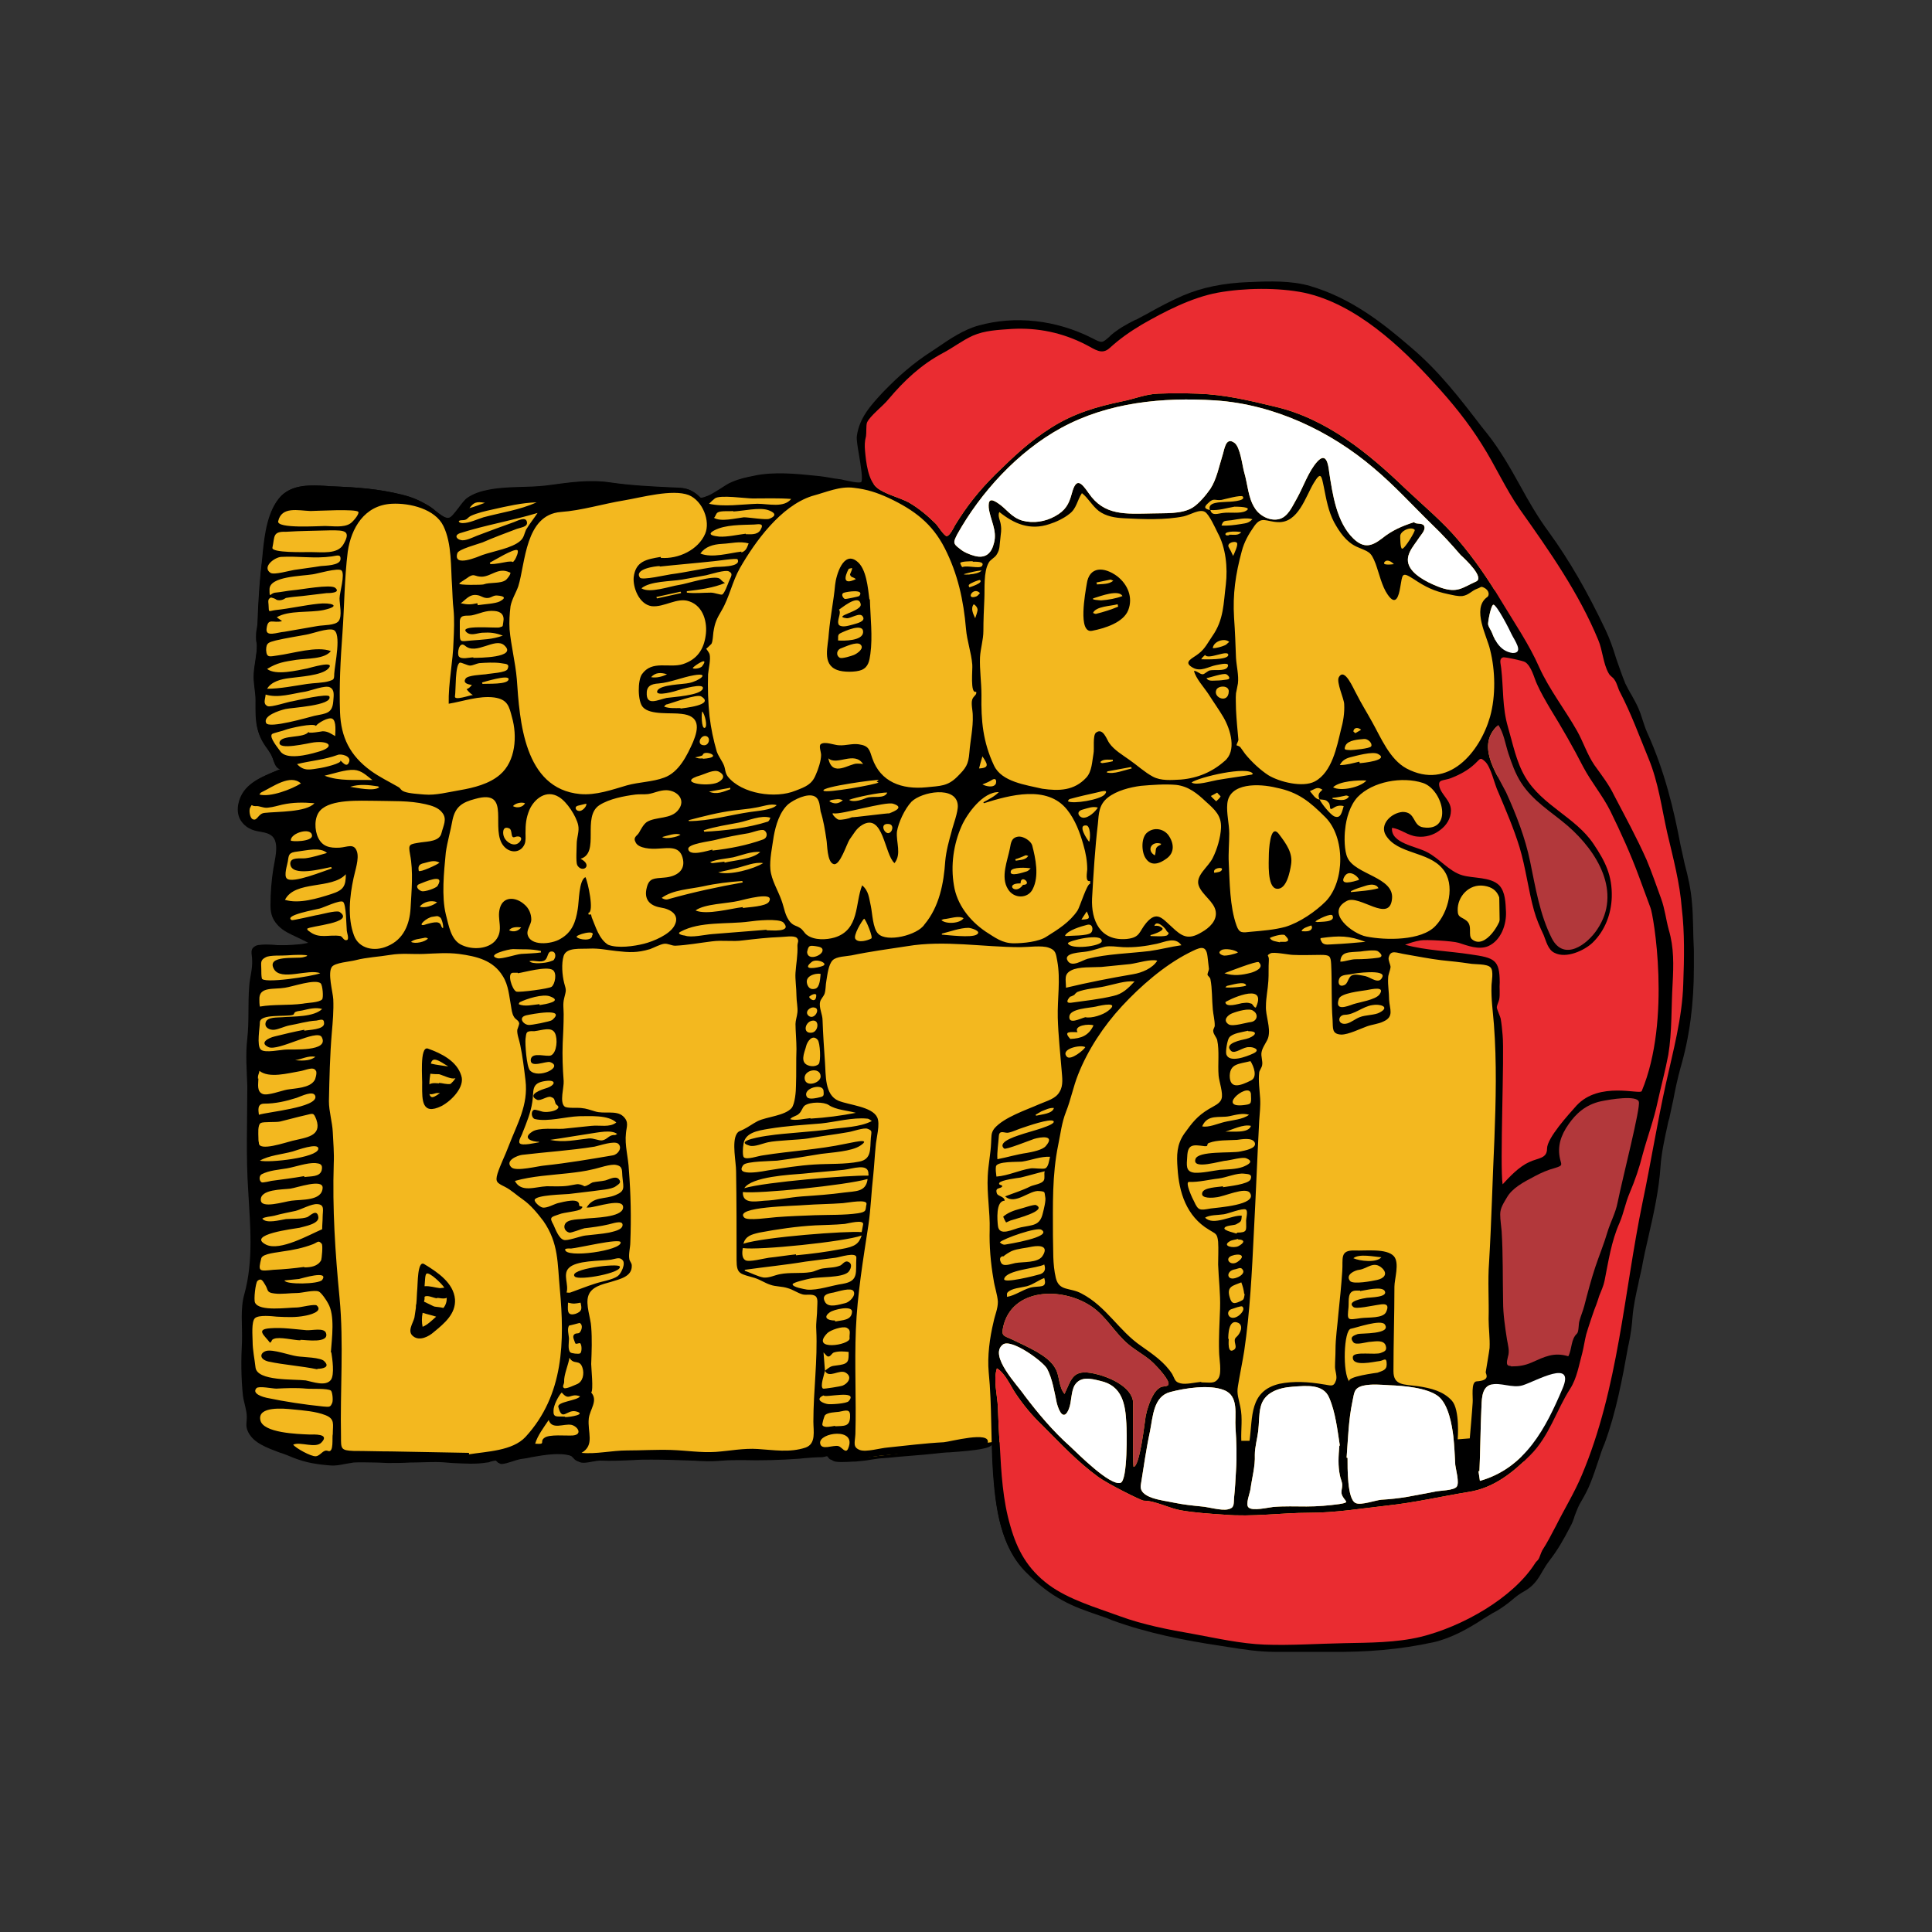 <?xml version="1.0" encoding="utf-8"?>
<!-- Generator: Adobe Illustrator 21.0.2, SVG Export Plug-In . SVG Version: 6.00 Build 0)  -->
<svg version="1.1" id="Layer_1" xmlns="http://www.w3.org/2000/svg" xmlns:xlink="http://www.w3.org/1999/xlink" x="0px" y="0px"
	 viewBox="0 0 400 400" style="enable-background:new 0 0 400 400;" xml:space="preserve">
<rect x="0" y="0" width="400" height="400" fill="#333333" stroke="none"/>
<style type="text/css">
	.st0{fill:#F3B81F;}
	.st1{fill:#EA2C31;}
	.st2{fill:#B2383B;}
	.st3{fill:#FFFFFF;}
</style>
<path d="M350.3,186.9c-0.2-2.7-0.8-5.4-1.5-8c-0.3-1.3-0.6-2.7-0.9-4.1c-1.3-6.9-3.2-15.1-6.9-23.2c-0.4-0.9-0.7-1.9-1-2.8
	c-0.2-0.7-0.5-1.5-0.8-2.2c-0.4-0.9-0.9-1.8-1.4-2.7c-0.5-0.8-0.9-1.6-1.3-2.4c-0.7-1.7-1.3-3.5-1.9-5.2c-0.6-2-1.3-4-2.2-5.9
	c-3.8-8-7.5-14.4-11.7-20.2c-2.3-3.1-4.2-6.4-6-9.7c-2-3.6-4.1-7.3-6.7-10.6l-1.2-1.5c-4.6-6-8.9-11.6-14.7-16.5
	c-5.9-5.1-12.4-10.2-20.9-12.7c-3.8-1.1-8.3-1-12.3-0.8l-0.3,0c-5.3,0.2-9.7,1.1-13.7,2.8c-2.5,1.1-4.8,2.3-7.1,3.6
	c-0.9,0.5-1.7,0.9-2.6,1.4l-0.1,0c-1.8,0.9-3.6,1.9-5.1,3.2l-0.4,0.4c-1.4,1.2-1.4,1.3-3.5,0.2c-7.5-3.8-16-4.7-23.5-2.6
	c-3,0.8-6,2.8-8.6,4.6c-0.4,0.3-0.8,0.5-1.2,0.8c-3.6,2.3-6.8,5.1-9.7,8.1l-0.3,0.3c-2.5,2.7-4.9,5.3-5.4,9.1
	c-0.1,0.8,0.2,2.4,0.5,4.2c0.3,1.8,0.8,4.9,0.4,5.3c-0.5,0.3-2.5-0.2-3.5-0.4c-0.4-0.1-0.8-0.2-1.1-0.2c-0.4-0.1-0.9-0.1-1.3-0.2
	c-1.1-0.2-2.3-0.4-3.5-0.5c-3.9-0.4-8.7-0.9-12.8,0c-1.5,0.3-3,0.6-4.6,1.3c-0.8,0.3-1.6,0.9-2.4,1.4c-1,0.6-2,1.3-3,1.6l-0.2,0.1
	c-0.8,0.2-0.8,0.2-1,0c-0.2-0.2-0.4-0.4-0.8-0.7c-1.5-1.1-2.8-1.2-4.5-1.2l-0.5,0c-4.4-0.2-8.4-0.4-12.4-1
	c-3.9-0.6-7.5-0.2-11.3,0.3c-0.7,0.1-1.4,0.2-2.1,0.3c-1.6,0.2-3.3,0.2-5,0.3c-2.4,0.1-4.8,0.2-7.2,0.6c-1.4,0.3-3.1,0.7-4.5,1.8
	c-0.5,0.3-1.1,1.1-1.7,1.9c-0.7,0.9-1.6,2.1-2,2.1c-0.7,0.1-1.9-0.9-2.8-1.6c-0.3-0.3-0.6-0.5-0.9-0.7c-1.9-1.2-3.7-2-6-2.6
	c-4.9-1.2-9.3-1.5-14.1-1.7c-0.5,0-0.9,0-1.4-0.1c-3.3-0.2-7.1-0.4-9.6,2.2c-2.7,2.9-3.3,7.7-3.7,11.5c0,0.4-0.1,0.8-0.1,1.2
	c-0.5,3.9-0.8,8.2-1,13.4c0,0.5-0.1,1-0.2,1.6c-0.1,0.5-0.1,0.9-0.1,1.4c0,0.4,0,0.8,0.1,1.1c0,0.2,0.1,0.5,0.1,0.7
	c0,1.1-0.2,2.2-0.3,3.3c-0.2,1.1-0.3,2.2-0.3,3.2c0,0.8,0.1,1.6,0.2,2.5c0.1,0.8,0.2,1.7,0.2,2.5l0,0.7c0,1.8,0,3.9,0.5,5.6
	c0.4,1.5,1.2,2.7,2.1,3.9c0.2,0.3,0.3,0.5,0.5,0.8c0.2,0.4,0.4,0.8,0.5,1.2c0.3,0.8,0.5,1.6,1.4,1.9c-0.1,0-0.2,0.1-0.3,0.1
	c-3.4,1.4-7,2.8-8,6.5c-0.7,2.5,0,4.6,1.9,5.6c0.7,0.4,1.6,0.6,2.3,0.7c1.2,0.2,2.4,0.5,3,1.6c0.8,1.3,0.4,3.2,0.1,4.9
	c-0.1,0.4-0.2,0.8-0.2,1.2c-0.4,2.8-0.6,5.3-0.6,7.6c0,4.1,2.4,5.2,5.2,6.5c0.8,0.4,1.7,0.8,2.6,1.3c-1.4,0.3-2.8,0.4-4.2,0.4
	l-0.4,0c-0.3,0-0.9,0-1.6,0c-2-0.1-3.6-0.2-4.4,0.2c-1.2,0.6-1.1,1.5-1,2.4c0,0.3,0.1,0.5,0.1,0.8c0,1.1-0.1,2.1-0.3,3.1
	c-0.1,0.7-0.3,1.5-0.3,2.3c-0.1,1.5-0.1,3-0.1,4.5c0,2,0,4.2-0.3,6.2c-0.3,2.4-0.2,4.6-0.1,6.9c0,1,0.1,2,0.1,3.1c0,2.4,0,4.9,0,7.3
	c-0.1,4.8-0.1,9.7,0.2,14.5l0.1,1.5c0.4,6.5,0.9,13.3-0.9,19.6c-0.6,2.2-0.6,4.5-0.5,6.7c0,1,0,2.1,0,3.1c-0.1,3.4-0.2,7.3,0.2,11.3
	c0.1,0.6,0.2,1.3,0.4,1.9c0.2,0.8,0.4,1.7,0.4,2.5c0,0.3,0,0.6-0.1,0.9c-0.1,0.6-0.1,1.3,0.2,2.1c0.9,2.1,3.9,3.2,6.3,4.1
	c0.6,0.2,1.2,0.4,1.7,0.6c3,1.3,5.1,1.8,8.8,2.1c1.2,0.1,2.1-0.1,3.1-0.3c0.6-0.1,1.2-0.2,1.8-0.3c1.4-0.1,3,0,4.5,0
	c0.9,0,1.8,0.1,2.6,0.1c1.5,0,3.1,0,4.6-0.1c1.7,0,3.5-0.1,5.3-0.1c1.1,0,2.3,0.1,3.4,0.2c2.4,0.1,4.9,0.3,7.2-0.1
	c0.3,0,0.6-0.1,0.8-0.2c0.4-0.1,0.7-0.2,1.1-0.2c0.1,0,0.3,0.2,0.4,0.3c0.2,0.2,0.4,0.4,0.7,0.4c0.7,0,1.5-0.3,2.2-0.5
	c0.6-0.2,1.2-0.4,1.7-0.5c0.7-0.1,1.5-0.2,2.3-0.4c2.8-0.5,5.9-1,8.2-0.3c0.5,0.1,0.7,0.3,0.9,0.6c0.2,0.2,0.4,0.5,0.9,0.7
	c0.6,0.3,1.7,0.1,2.7-0.1c0.6-0.1,1.2-0.2,1.5-0.2c2.3,0.1,4.6,0,6.8-0.1c1.3-0.1,2.6-0.1,3.9-0.1c2.8,0,5.6,0.1,8.3,0.2
	c0.7,0,1.4,0.1,2.2,0.1c1.5,0.1,2.9,0,4.3-0.1c1.3-0.1,2.6-0.1,4-0.1c3.9,0.1,7.8,0,11.9-0.3l0.9-0.1c1.2-0.1,2.5-0.2,3.7-0.2
	c0.2,0,0.4-0.1,0.6-0.1c0.2-0.1,0.4-0.1,0.6-0.1c0.3,0.1,0.3,0.2,0.5,0.4c0.1,0.2,0.3,0.4,0.7,0.6c0.7,0.3,2.5,0.2,4.1,0.1l0.4,0
	c1.1-0.1,2.2-0.2,3.3-0.4c0.8-0.1,1.7-0.3,2.5-0.3c1.5-0.1,3-0.3,4.5-0.4c2.5-0.2,5-0.4,7.5-0.7c0.3,0,0.9-0.1,1.6-0.1
	c5.6-0.4,8.7-0.8,8.9-1.7c0-0.1,0-0.2,0-0.2l0,0c0.1,2.2,0.1,4.4,0.3,6.6c0.5,7,1.5,14.9,6.7,20.1c2.6,2.6,4.9,4.4,7.5,5.8
	c2.5,1.4,4.9,2.2,7.5,3.1c0.9,0.3,1.8,0.6,2.7,1c7.6,2.8,15.6,4.3,22.3,5.3c0.6,0.1,1.2,0.2,1.9,0.3c3.1,0.5,6.4,1,9.6,1
	c0.3,0,0.7,0,1,0c1.3,0,2.6,0,3.9,0c2.1,0,4.3,0,6.4,0c7.8,0.1,14.8-0.5,21.6-2c3.6-0.8,7.2-2.8,10.4-4.9c0.6-0.4,1.2-0.7,1.8-1.1
	c0.8-0.4,1.6-0.9,2.3-1.4c0.6-0.4,1.2-0.9,1.7-1.3c0.8-0.7,1.6-1.3,2.5-1.8c2-1.1,2.9-2.5,3.8-4.1c0.4-0.7,0.9-1.5,1.5-2.3
	c1.7-2.2,2.9-4.3,4.3-7c0.4-0.7,0.7-1.5,0.9-2.2c0.3-0.8,0.6-1.6,1-2.4l0.4-0.7c0.7-1.2,1.4-2.5,1.9-3.8c0.6-1.5,1.1-3,1.6-4.5
	c0.4-1.2,0.8-2.5,1.3-3.6c2.4-6.5,3.7-13.5,4.9-20.2l0.1-0.4c0.4-1.9,0.7-4,0.8-5.7c0.2-2.3,0.7-4.6,1.2-6.8
	c0.2-1.1,0.5-2.2,0.7-3.2c0.4-2.2,0.9-4.5,1.4-6.6c1.1-4.8,2.2-9.8,2.5-14.6c0.2-2.7,0.8-5.5,1.4-8.2c0.1-0.5,0.2-1.1,0.4-1.6
	c0.3-1.3,0.5-2.5,0.8-3.7c0.4-2.2,0.9-4.5,1.5-6.7c1.9-6.5,2.8-13.3,2.8-20.9c0-1.2,0-2.4,0-3.6C350.5,193.2,350.6,190,350.3,186.9z
	"/>
<g>
	<path class="st0" d="M309.3,112.8c0,0-39.8-38.5-40.7-38.5c-0.9,0-60.7,4.4-60.7,4.4L193.9,98l-15.7,2.7l-17.7-1.5l-12.4,3.3
		c0,0-2.5,1.3-2.7,1.3c-0.1,0-3.9-2.1-3.9-2.1L98.6,103l-3.5,3.2l-1.8,2l-2.4-0.9l-1.6-1.3l-2-1.4l-8.3-2.1l-20.2,1.2l-2,4.2
		l-1.8,9.9l-0.4,6.8l-0.4,10.2v11.8l0.6,5.6l2.3,4l2.4,2.6l1.3,1.3l-4.2,1.4l-4.6,2.7l-1,3.3l1.1,2.8l3.2,0.9l3.3,1.7l0.7,3.1
		l-0.8,4.2l0.1,7.3l0.6,2.9l2,2.5c0,0,3.7,1.5,3.8,1.7c0.1,0.2,1.8,1.8,1.8,1.8l-5.6,0.2l-7.1,1.1l-0.8,3.5l-0.7,4.1l-0.3,4
		c0,0,0.6,9.6,0.6,9.8s-0.4,4.6-0.4,4.6l0.6,9.9l-0.2,9.2l0,15.8l-1.2,14.5l0.2,15.2l1.5,8.6l8.3,4.5l5.6,1.5l6.2-0.8l16.3-0.2
		l10.1,0.1l6.6-1l8.9-0.8l3.9,0.5l0.9,1.4l8.9-0.4l15.3,0.2l24.6-1l4.8,0.3l3,0.8l22.9-2.6l6.8-1l54,25.6l60.1-9.2l-11.8-28
		l2.2-62.1L309.3,112.8z"/>
	<g>
		<path d="M87.8,261.7c-1.4-0.8-1.3,4.3-1.4,5.1c-0.1,1-0.1,2.1-0.2,3.1c-0.1,0.3-0.1,0.6-0.1,0.9c-0.1,0.7-0.2,1.3-0.3,2
			c-0.3,1.2-1.6,2.9-0.2,3.9c1.3,1,3.2,0,4.2-0.9c2.2-1.8,4.6-3.8,4.4-6.8C93.9,265.6,90.6,263.4,87.8,261.7z M88.3,263.7
			c0.6-0.4,3.1,2,3.7,2.9c-0.3,0-0.7,0.1-0.9,0.1c-1-0.1-2.1-0.5-3.2-0.4C88,265.1,88,263.9,88.3,263.7z M87.5,274.7
			c-0.2-0.9-0.2-1.9,0-2.9c0.9,0.3,1.9,0.5,2.8,0.8C89.4,273.4,88.5,274.3,87.5,274.7z M91.8,270.8c-0.7-0.2-1.5-0.2-1.9-0.3
			c-0.5-0.2-1.4-0.7-2.1-1c0-0.2,0.1-0.4,0.1-0.6c0-0.1,0-0.2,0-0.4c0,0,0,0,0,0c0.5-0.5,2,0.3,2.6,0.3c0,0,0-0.1,0-0.1
			c0.3,0,1.4,0.3,2,0C92.5,269.5,92.3,270.2,91.8,270.8z"/>
		<path d="M88.6,217.1c-1.8-0.6-1.1,6.5-1.2,7.7c0,2.9-0.1,6.2,4,4.2c2.1-1.1,4.9-4,4.1-6.3C94.6,219.7,91.4,218.1,88.6,217.1z
			 M92,220.3c0.2,0.1,0.5,0.3,0.8,0.5c-1.2-0.2-2.4-0.3-3.6-0.6C89.5,219,90.3,219.2,92,220.3z M89.3,227.1
			c-0.2-0.1-0.3-0.3-0.4-0.6c0.5,0.2,1.2-0.2,1.6-0.2c0.2,0,0.4,0,0.6,0C90.3,226.9,89.6,227.3,89.3,227.1z M93.8,223.9
			c-0.1,0.1-0.3,0.3-0.5,0.5c-0.6,0.2-1.9-0.2-2.4-0.2c0,0,0,0.1,0,0.1c-0.3,0-1.4-0.2-2,0.2c0-0.8,0.1-1.6,0.2-2.2
			c0.7,0.1,1.5,0.1,1.8,0.1c0.8,0.2,2.7,1.2,3.4,0.8C94.2,223.4,94,223.7,93.8,223.9z"/>
		<path d="M173.3,138.7c1.2,0.5,3.9,0.5,5.1,0c1.4-0.6,1.6-1.9,1.8-3.3c0.5-3.6,0-7.6-0.1-11.3c0,0,0,0-0.1,0
			c-0.3-2.3-0.6-6.4-2.6-7.9c-2.8-2.2-4.3,2.9-4.5,4.9c-0.3,3.3-1,6.6-1.3,10C171.5,133.7,170.1,137.5,173.3,138.7z M175.7,117.8
			c0.1-0.1,0.4-0.1,0.7-0.2c0.1,0.4-0.5,1.3-0.4,1.4c0.2,0.6,0.6,0.4,1.2,0.9C174.5,121.2,174.8,119.5,175.7,117.8z M174.8,122.7
			c0.6-0.2,4.3-0.8,3.1,0.7c-0.1,0.1-2.9,0.7-3,0.6C174.5,123.8,174,122.9,174.8,122.7z M173.7,126.2c0.1,0.1,4.1-3.5,4.5-1.1
			c0.3,1.5-6.1,2.5-2.9,2.9c0.8,0.1,2.7-1.3,3.3-0.4c0.8,1.1-1.4,1.5-2,1.7c-0.8,0.2-2.2,0.7-2.9,0.1
			C173.1,128.5,174.3,127,173.7,126.2z M174,131.1c1-0.5,4.8-2.2,4.7-0.2c-0.1,1.8-4,1.8-5.2,1.7C173.6,132.1,173.3,131.4,174,131.1
			z M174.2,134.2c0.8-0.3,3.1-1.4,3.9-0.8c1,0.8-0.6,1.9-1.3,2.2c-0.5,0.2-2.4,0.8-2.9,0.6C173,135.7,173.2,134.5,174.2,134.2z"/>
		<path d="M226.1,130.6c2.6-0.5,6.5-1.7,7.5-4.3c1-2.6-0.1-5.3-2.3-7c-2.7-2-5.8-2.1-6.3,1.6C224.7,122.7,223.1,131.2,226.1,130.6z
			 M226.9,127.1c-0.2,0-0.4-0.1-0.6-0.2c0.6-1.4,3.7-1.4,5.1-1.8c0,0.2,0.1,0.3,0.1,0.5C230.1,126.2,228.5,126.7,226.9,127.1z
			 M229.9,120c0.2,0,0.4,0.2,0.6,0.2c-0.8,0.8-2.3,0.7-3.4,0.8c0-0.1,0-0.2-0.1-0.4C228,120.4,229,120.2,229.9,120z M226.6,123.8
			c1.3-0.4,5-1.8,5.8-0.4c-1.3,0.5-2.9,0.8-4.4,0.9C228.1,124.3,225.3,124.2,226.6,123.8z"/>
		<path d="M237.6,172.3c-1.4,1-1.3,4.1-0.4,5.4c1.1,1.7,2.8,1.2,4.4,0c1.6-1.2,1.5-3.1,0.3-4.8C240.9,171.6,239,171.2,237.6,172.3z
			 M240.3,174.9c-1.4,0.6-0.8,1-1.2,2.2c-1.8-1-0.7-3.1,1.3-2.4C240.4,174.7,240.4,174.8,240.3,174.9z"/>
		<path d="M211,173.2c-1.6,0.1-1.7,1.3-1.9,2.4c-0.5,2.6-2,6-0.4,8.5c1.2,2,4.1,2,5.1,0c1.4-2.7,0.6-6.4-0.1-9.1
			C213.4,174.1,212,173.2,211,173.2z M212.3,177.1c0.2-0.1,0.4,0.1,0.6,0.1c-0.6,0.9-1.6,0.8-2.6,1c0-0.1-0.1-0.2-0.1-0.3
			C210.9,177.7,211.6,177.4,212.3,177.1z M211.8,183.2c-1.6,2.3-3.9-0.4-0.5-0.3C211.3,180.8,213.9,183.2,211.8,183.2z M212.6,180.4
			c-0.7,0.2-3.8,1.3-3.3-0.1c0.3-0.8,3.3-0.7,4.1-0.5C213,180.1,212.9,180.3,212.6,180.4z"/>
		<path d="M262.7,177c0,1.4-0.4,6.7,1.6,7c2.1,0.3,2.8-3.7,3-5c0.4-2.4-1-4.3-2.5-6.3C262.9,170.2,262.7,176.5,262.7,177z"/>
		<path d="M56.7,277.2c1.1-0.5,4.2,0.3,5.5,0.3c0,0,0-0.1,0-0.1c1.1,0,6,0.8,5.3-1.4c-0.4-1.2-2.9-0.5-4.1-0.6
			c-2.4-0.2-5-0.6-7.4-0.4c-3.2,0.2-1.2,1.5-0.1,3C56.4,277.7,56.1,277.4,56.7,277.2z"/>
		<path d="M61.5,280.8c-1.5-0.2-5-1.5-6.4-1.1c-1.3,0.4-1.5,1.7,0.5,2.2c3.3,0.7,6.7,0.9,10.1,1.6c0,0,0-0.1,0-0.1
			c1,0,2.7-0.3,1.5-1.5C66.6,281,62.7,281,61.5,280.8z"/>
		<path d="M209.2,252.7c0.8-0.3,7.8-2,5.3-3.2c-0.4-0.2-2.9,0.7-3.4,0.8c-1.2,0.3-2.5,0.8-3.4,1.6c0.2,0.5,0.4,0.9,0.6,1.2
			C208.6,253,208.9,252.8,209.2,252.7z"/>
		<path d="M128.3,262.2c-0.3-0.7-10.8,0.5-9.3,2.1C119.9,265.2,129,263.5,128.3,262.2z"/>
		<path d="M350,187c-0.3-4-1.6-8.1-2.4-12c-1.6-8-3.5-15.6-6.9-23.1c-0.8-1.7-1.1-3.4-1.8-5c-0.7-1.7-1.9-3.3-2.7-5.1
			c-1.6-3.6-2.4-7.5-4.1-11.1c-3.3-7-7.1-13.8-11.7-20.1c-4.8-6.5-7.8-14-12.7-20.3c-4.9-6.3-9.6-12.7-15.9-18
			c-6.2-5.3-12.6-10.3-20.7-12.7c-3.8-1.1-8.6-0.9-12.5-0.8c-4.7,0.2-9.3,1-13.6,2.8c-3.4,1.5-6.4,3.2-9.7,4.9
			c-1.8,0.9-3.6,1.9-5.2,3.2c-2,1.7-1.8,1.9-4.3,0.6c-7.1-3.6-15.5-4.8-23.3-2.6c-3.4,1-6.8,3.4-9.7,5.3c-3.5,2.3-6.8,5-9.6,8.1
			c-2.6,2.8-5.1,5.4-5.6,9.2c-0.2,1.7,1.7,9.2,0.7,9.7c-0.8,0.4-3.9-0.5-4.8-0.6c-1.6-0.2-3.2-0.5-4.7-0.7
			c-4.1-0.4-8.7-0.9-12.7-0.1c-1.6,0.3-3,0.6-4.5,1.3c-1.8,0.7-3.6,2.4-5.4,3c-1.6,0.4-0.9,0.3-2.3-0.8c-1.6-1.2-2.9-1.1-4.9-1.2
			c-4.2-0.2-8.3-0.4-12.5-1c-4.6-0.7-8.7,0-13.3,0.6c-4,0.5-8.2,0.1-12.1,0.9c-1.6,0.3-3.1,0.8-4.4,1.7c-1,0.7-2.8,4-3.8,4.1
			c-1.2,0.2-3.1-1.8-3.9-2.3c-1.9-1.2-3.6-2-5.9-2.5c-4.8-1.2-9.1-1.5-14.1-1.7c-3.7-0.1-8-0.8-10.8,2c-2.9,3.1-3.3,8.7-3.8,12.6
			c-0.6,4.5-0.8,8.9-1,13.4c0,1-0.3,2-0.3,3c0,0.7,0.1,1.2,0.1,1.8c0,2.2-0.7,4.5-0.7,6.6c0,1.6,0.4,3.3,0.4,4.9
			c0,2-0.1,4.3,0.5,6.2c0.5,1.8,1.6,3.1,2.5,4.6c0.9,1.3,0.6,3.1,2.7,3.2c-3.7,1.6-7.9,2.8-9.1,6.8c-0.6,2-0.3,4.2,1.7,5.3
			c1.8,1,4.3,0.4,5.5,2.4c1,1.7,0.2,4.4-0.1,6.3c-0.4,2.5-0.6,5-0.6,7.5c-0.1,5.4,4.3,5.3,8.2,7.8c-1.8,0.5-3.5,0.5-5.3,0.6
			c-1.2,0.1-4.8-0.4-5.9,0.1c-1.4,0.7-0.8,1.6-0.8,3c0.1,1.9-0.5,3.6-0.6,5.4c-0.3,3.6,0,7.2-0.4,10.8c-0.4,3.5-0.1,6.5,0,9.9
			c0,7.3-0.3,14.5,0.2,21.8c0.4,7,1.1,14.3-0.8,21.2c-0.9,3.1-0.4,6.5-0.5,9.8c-0.2,3.8-0.2,7.5,0.2,11.3c0.2,1.4,0.8,3,0.8,4.4
			c0,1.1-0.3,1.8,0.2,2.9c1,2.4,5.4,3.5,7.8,4.6c3.1,1.3,5.2,1.8,8.7,2.1c1.8,0.1,3.1-0.4,4.9-0.5c2.3-0.2,4.8,0.1,7.2,0.1
			c3.3,0,6.6-0.2,9.9-0.1c3.4,0,7.1,0.6,10.5,0.1c0.7-0.1,1.3-0.5,2-0.4c0.4,0,0.7,0.7,1,0.7c1.1,0,2.6-0.8,3.8-1
			c3-0.4,7.6-1.6,10.6-0.7c1,0.3,0.9,0.9,1.8,1.3c0.8,0.4,3.2-0.4,4.1-0.4c3.6,0.2,7.1-0.2,10.7-0.2c3.5,0,6.9,0.2,10.4,0.3
			c2.8,0.1,5.5-0.2,8.3-0.2c4,0.1,7.9,0,11.9-0.3c1.5-0.1,3.1-0.3,4.6-0.3c0.5,0,0.9-0.3,1.3-0.2c0.7,0.2,0.6,0.8,1.2,1
			c0.9,0.3,3.5,0.1,4.4,0c1.9-0.1,3.9-0.6,5.8-0.8c4-0.4,8-0.7,12-1.1c1.5-0.2,10-0.5,10.3-1.6c0.6-2.5-7.8-0.2-9.1-0.1
			c-3.9,0.2-7.8,0.7-11.7,1.1c-1.4,0.1-4.4,1-5.7,0.5c-1.5-0.6-1-1.5-0.9-3.3c0.2-7.2-0.2-14.4,0.1-21.7c0.3-7.2,1.5-14.4,2.6-21.6
			c0.5-3.4,0.6-6.9,1-10.3c0.2-2,0.3-4,0.5-6c0.1-1.6,1-4.6,0.3-6c-1.1-2.2-5.8-2.5-8-3.4c-2.9-1.2-2.6-5.4-2.8-8
			c-0.2-2.9-0.4-5.8-0.5-8.7c0-1.2-0.8-2.6-0.5-3.8c0.1-0.5,0.7-1.1,0.9-1.6c0.3-0.9,0.2-1.8,0.4-2.8c0.2-1.1,0.4-3.3,1.3-4.2
			c0.8-0.8,2.9-0.8,3.9-1c3.8-0.8,7.6-1.3,11.5-1.9c7.7-1.3,15.7,0.2,23.5,0.2c1.5,0,4.4-0.4,5.8,0.1c1.5,0.5,1.5,1.2,1.8,2.8
			c0.7,3.8,0,7.8,0.1,11.7c0.1,3.6,0.5,7.2,0.8,10.9c0.1,1.4,0.4,3.1-0.4,4.4c-0.8,1.5-2.6,1.9-4.2,2.6c-2.7,1.2-7.3,2.7-9.3,5
			c-0.8,1-0.6,1.8-0.7,3c-0.1,2.3-0.6,4.6-0.7,6.9c-0.2,3.7,0.5,7.4,0.4,11.1c-0.1,3.3,0.2,6.9,0.8,10.3c0.2,1.5,0.8,3.1,0.9,4.6
			c0,1.5-0.6,2.7-0.9,4.2c-0.8,3.3-1.3,7.1-1,10.4c0.7,7,0.4,14.1,0.9,21.1c0.5,6.7,1.5,14.8,6.6,19.9c2.3,2.3,4.5,4.2,7.4,5.8
			c3.3,1.8,6.6,2.7,10.1,4c7.2,2.7,14.6,4.1,22.3,5.3c3.8,0.6,7.6,1.3,11.5,1.3c3.8,0,7.6-0.1,11.3,0c7.3,0.1,14.4-0.4,21.5-2
			c3.7-0.8,7.2-2.9,10.3-4.8c1.3-0.8,2.8-1.6,4.1-2.5c1.5-1,2.6-2.2,4.2-3.1c2.9-1.5,3.2-3.8,5.1-6.3c1.7-2.2,3-4.5,4.3-7
			c0.8-1.5,1.1-3.1,2-4.6c0.8-1.5,1.7-2.9,2.3-4.5c1-2.7,1.9-5.5,2.9-8.1c2.4-6.6,3.7-13.7,5-20.6c0.4-1.9,0.7-3.9,0.8-5.7
			c0.2-3.4,1.2-6.7,1.9-10.1c1.3-7,3.4-14.2,3.9-21.3c0.2-3.3,1.1-6.6,1.8-9.8c0.8-3.5,1.2-7,2.3-10.5c2-6.9,2.8-13.7,2.8-20.9
			C350.2,195.5,350.3,191.2,350,187z M176.8,101c2.7,0.3,4.8,1,7.2,2.1c5.3,2.5,9,5.3,11.6,10.4c2.7,5.3,3.9,10.8,4.4,16.7
			c0.2,2.5,1.1,4.9,1.3,7.4c0.1,0.9-0.5,6.2,0.8,5.6c0.2,0.7-0.5,0.8-0.8,1.6c-0.3,0.9,0.1,2.3,0.1,3.3c0.1,2.6-0.5,5.1-0.7,7.7
			c-0.2,2.5-0.7,3.2-2.5,5c-2,2-3.5,1.9-6.4,2.2c-5.1,0.5-9.5-1.1-11.2-6c-0.6-1.8-0.7-2.6-2.8-2.9c-1.4-0.2-2.7,0.3-4.1,0.2
			c-0.9,0-3-0.9-3.8-0.2c-0.4,0.4,0.1,1.6,0.1,2.2c0,1.2-0.6,3-1.1,4.1c-0.8,2-2.1,2.5-4.2,3.3c-4.1,1.7-11.1,0.7-14-2.9
			c-0.6-0.8-0.5-1.5-0.8-2.3c-0.4-1-1.1-1.8-1.5-2.9c-0.7-2.4-1.2-4.8-1.5-7.3c-0.3-2.9-0.4-5.8-0.3-8.7c0.1-1.2,0.6-3.1,0.3-4.2
			c-0.1-0.3-0.7-1.1-0.7-1.1c0,0.1,1.1-1,1.1-1c0.3-0.6,0.3-1.7,0.4-2.4c0.3-2,0.7-2.8,1.7-4.5c1.6-2.7,2.2-6,3.8-8.8
			c3.1-5.4,8.4-12.8,14.9-14.9C171.1,101.9,173.9,100.6,176.8,101z M301.8,298c0,0,0.5-6.1-1.2-8c-1.8-2-4.4-2.6-7-3
			c-2.9-0.4-5.1-0.1-5.1-3.1c0-5.8,0.2-11.7,0.2-17.5c0-1.6,1.1-4.9-0.1-6.3c-1.5-1.7-6-1.1-8.1-1.2c-3.2-0.1-2.4,1.7-2.6,4.3
			c-0.2,3-0.5,5.9-0.8,8.8c-0.2,2.5-0.6,5-0.6,7.5c0,1.2-0.1,2.3-0.1,3.5c0,0.8,0.5,2,0.2,2.8c-0.5,1.5-1.1,1-2.7,0.8
			c-2.9-0.5-6.1-0.7-9-0.1c-6.3,1.5-5.5,6.9-6.2,11.8h-1.7c-0.1-2.4,0.3-4.7-0.2-7c-0.3-1.6-0.8-2.7-0.5-4.3
			c0.2-1.4,1.1-5.9,1.3-7.3c1.2-8.1,1.6-16.4,2-24.6c0.4-7.6,0.7-15.3,1.1-23c0.1-1.7,0.3-3,0.2-4.7c-0.1-1.6-0.4-3.7-0.2-5.3
			c0-0.4,0.5-1,0.6-1.5c0.2-0.9-0.3-1.9-0.1-2.8c0.2-1.1,1.2-2.2,1.4-3.1c0.5-2-0.6-4.4-0.5-6.4c0-1.7,0.4-3.5,0.5-5.2
			c0.1-1.4,0-2.8,0.1-4.2c0.1-1.3-0.7-0.9,0.3-1.5c0.6-0.4,3.9,0.3,4.7,0.3c1.9,0.1,3.8,0,5.7,0c1.9,0,2.1,0.2,2.2,1.9
			c0.2,3.9,0,7.7,0.3,11.6c0.1,1.7-0.2,2.9,1.8,3c1.5,0,3.9-1.2,5.3-1.7c1.1-0.4,2.4-0.5,3.4-1c2.3-1,1.3-2.6,1.2-4.5
			c0-1.5-0.3-3.1-0.2-4.5c0-0.8,0.4-1.4,0.5-2.3c0-0.4-0.5-1.4-0.4-1.9c0.4-1.8,1.6-1,3.6-0.7c2.4,0.4,4.8,0.9,7.3,1.2
			c2,0.2,3.9,0.4,5.9,0.7c1,0.2,3.6,0,4.3,0.8c0.7,0.7,0.2,3,0.2,3.8c-0.1,2.7,0.3,5.4,0.5,8c0.6,7.9,0.4,15.8,0.1,23.7
			c-0.4,8.5-0.6,17.1-1.1,25.5c-0.3,3.9,0,7.9-0.1,11.8c0,2,0.3,4,0.2,6c-0.1,0.9-0.7,4.3-0.8,5c0,0.4,1.1,1.7-1.9,1.9
			c-1.2,0.1-0.7,3.3-0.8,4.4c-0.1,1.7-0.6,7.4-0.6,7.4L301.8,298z M323.5,287.5c-3.4,8-7.6,16.4-17.1,19.1c-0.1-0.7-0.2-1.3-0.3-2
			c0.1,0,0.1,0,0.2,0c0.2-4.3,0.2-8.6,0.4-12.8c0.1-1.6-0.1-4.5,1.9-5.1c2-0.6,4.5,0.8,6.7,0.1C318.1,285.9,326.2,281.2,323.5,287.5
			z M278.8,301.8c0.3-3.9,0.4-7.8,1.2-11.6c0.4-1.7,0.2-2.8,2.2-3.3c1.7-0.4,3.8-0.2,5.5-0.1c2.8,0.1,7.8,0.5,10.1,2.3
			c2.1,1.7,2.8,5.9,3.1,8.3c0.2,1.9,0.3,3.9,0.4,5.9c0.1,0.9,0.9,3.7,0.3,4.5c-0.6,0.8-3.5,0.8-4.4,1c-1.9,0.4-3.8,0.7-5.8,1.1
			c-1.8,0.3-3.6,0.5-5.4,0.6c-1.2,0.1-4.2,1.2-5.3,0.7c-1.8-0.7-1.7-7.4-1.7-9.3C279,301.8,278.9,301.8,278.8,301.8z M277.4,305.4
			c0.1,0.7,0.5,1.4,0.5,2.1c0,0.6-0.3,1.3-0.1,1.9c0.5,1.5,2,1.6-0.5,2c-2.2,0.3-4.5,0.5-6.8,0.5c-2.3,0-4.6-0.1-6.9,0.1
			c-1,0.1-4.3,0.9-5.1,0.1c-0.7-0.6,0.3-3,0.4-3.8c0.3-2.3,1-4.7,0.9-7.1c0-1.6,0.5-3.3,0.7-4.9c0.2-1.6,0.1-3.4,0.5-5
			c0.7-3,3.7-4,6.7-4.2c2.8-0.2,6.3-0.6,7.5,2.3c1.3,3,1.7,6.7,2.2,9.9c0,0-0.1,0-0.1,0C277.1,301.5,277,303.5,277.4,305.4z
			 M279.7,275.1c1.1-0.2,6.2-2,7-0.9c1.5,2.1-5,1.8-5.6,2c-0.8,0.3-1.8,0.6-0.9,1.7c0.5,0.7,2.8-0.1,3.6-0.1
			c1.1-0.1,2.7-0.4,3.1,0.8c0.3,1-0.2,1.2-1,1.5c-1.1,0.5-5.6-0.4-5.8,0.8c-0.3,2.2,4.4,1,5.5,0.9c0.9-0.1,1.5-1,1.5,0.7
			c0,1.2-0.9,1.3-1.9,1.7c0.1,0-6.7,0.8-5.8,1.9C277.9,284.4,278.2,275.3,279.7,275.1z M281.4,262.9c1.7-0.2,3-2,4.8-0.3
			c1.2,1.2,0.3,2.1-1.1,2.4c-0.9,0.2-5,1-5.6,0.2C278.5,263.9,280.5,263,281.4,262.9z M280.2,260.5c1.2-1,4.3-0.3,5.8-0.2
			C285,261.5,281.5,261.1,280.2,260.5z M280.8,267.2c0.3,0,0.6,0,0.8,0c0,0,0,0.1,0,0.1c0.9-0.1,4.5-1.1,5.1,0
			c0.7,1.3-3,1.3-3.7,1.4c-0.7,0.1-4.3,0.7-2.8,1.9c0.5,0.5,4-0.3,4.8-0.4c1.2-0.2,2.9-0.6,2,1.4c-0.6,1.4-3.7,1.1-5.2,1.3
			c-2.9,0.4-2.9,0.6-2.6-2.3C279.3,269.2,278.9,267.2,280.8,267.2z M208.6,267.6c0.8-0.9,2.8-1,4-1.3c1.4-0.4,2.3-1.2,3.6-1.7
			c0.7,2.3-1,1.5-2.9,2c-1.7,0.5-3.1,1.6-4.8,1.9C208.5,268.2,208.4,267.8,208.6,267.6z M207.9,264.8c0.4-1.9,6.9-2.2,8.3-3
			c0.3,0.9,0.2,1.6-0.8,2C214.4,264.1,207.7,265.8,207.9,264.8z M215.8,260.1c-1,1.4-3.9,1.1-5.6,1.4c-1,0.2-2.6,0.9-3-0.2
			c-0.3-0.6-0.2-1.3,0.7-1.2c-0.4,0,1.5-1.1,1.6-1.1c1.2-0.5,2.9-0.6,4.2-0.9C215.4,257.8,217.2,258,215.8,260.1z M208,257.7
			C208,257.7,208,257.6,208,257.7c-0.4,0-0.7-0.2-1-0.5c0.8-0.8,7.7-3.2,8.6-2.6C218.1,256.1,208.6,257.6,208,257.7z M207.6,278.4
			c1.7-1.4,8.4,3.5,9.2,5c1.1,2.1,1.5,4.8,2,7.1c0.5,1.9,1.5,3.7,2.5,1.2c0.6-1.5,0.4-3.5,1.2-4.9c1.2-1.9,3.3-1.4,5.3-0.9
			c4.6,1,5.2,4.9,5.4,8.8c0.1,1.4,0.3,11.8-1.2,12.3c-2.2,0.7-9-6.2-10.4-7.5c-3.6-3.2-6.7-6.9-9.5-10.6
			C210.7,286.8,204.7,280.7,207.6,278.4z M226.6,284.4c-4.5-1-4.7,1-6.2,4.2c-1.2-1.4-1-3.6-1.8-5.1c-0.8-1.6-2.4-2.7-3.9-3.6
			c-1.6-0.9-3.5-1.8-5.2-2.6c-1.8-0.8-2.2-0.7-1.8-2.6c1.8-8,12.1-8.4,18.3-4.2c3.1,2.1,4.8,5.5,7.7,7.9c1.7,1.4,3.7,2.4,5.2,3.9
			c0.6,0.6,3.4,3.5,3,4.4c-0.2,0.4-1.3,0.3-1.6,0.5c-0.7,0.4-1,0.8-1.4,1.4c-0.8,1.3-1.4,3.1-1.7,4.6c-0.2,1.2-1.2,10.4-2.5,10.5
			c-0.2,0-0.1-12.3-0.1-13.4C234.3,287,229.4,285,226.6,284.4z M236.2,307.4c0.6-3.7,1.1-7.4,1.9-11.1c0.6-3,0.7-7.2,4.2-8.1
			c3-0.8,8.1-1.6,11.1-0.4c3.2,1.2,2.2,5.2,2.4,7.8c0.2,3,0.3,5.8,0.1,8.9c-0.1,1.9-0.2,3.7-0.4,5.6c-0.1,1.4,0.1,2.1-1.3,2.4
			c-1.4,0.3-4-0.5-5.4-0.6c-2-0.2-3.9-0.4-5.8-0.8C240.7,310.6,235.7,310.2,236.2,307.4z M221.6,215.1c-1.6-1.7,0.1-1.4,1.5-1.4
			c-0.9-1.4,2.4-1.8,3.3-1.4C225.4,214.4,223.9,215,221.6,215.1z M224.7,216.8c-0.3,0.6-3,2.8-3.8,2
			C219.4,217.2,223.7,216.2,224.7,216.8z M224.7,210.6c-1.1,0.3-3.5,1.6-3.3-0.2c0.2-1.6,4.2-1.7,5.5-2c1.2-0.3,5.1-1.1,2.5,0.9
			C228.4,210.1,226,210.9,224.7,210.6z M221.8,207.6c-1.5,0.2-0.5-1-0.2-1.3c-0.1,0.2,1.2-0.5,0.9-0.4c-0.1,0,0.4-0.4,0.5-0.5
			c1.7-0.7,4-0.8,5.8-1.2c1.9-0.4,4.2-1.2,6.1-1c-1.3,1.4-2.5,2.6-4.4,3C227.6,206.9,224.6,207.2,221.8,207.6z M234.6,201.7
			c-4.7,0.8-9.3,1.7-13.9,2.8c0-1.7-0.5-2.8,1.1-3.6c1.5-0.8,4.5-0.6,6.2-0.7c2-0.2,4-0.4,6-0.6c1.5-0.2,4.3-1.1,5.6-0.7
			C238.6,200.5,236.4,201.4,234.6,201.7z M225,191.5c1.3-0.4,1.4,1.1,0.9,1.6c-0.7,0.7-4.3,0.6-5.2,0.7c0,0-0.1,0-0.2-0.1
			C221.1,192.6,223.8,191.8,225,191.5z M223.9,190.4c0.4-0.7,0.8-1.2,1.1-1.7C225.7,190.2,225.7,190.3,223.9,190.4z M224.2,169.3
			c-0.8-0.1-1.6-1.3,0-1.7c1.1-0.3,2-0.7,3.1-0.4C226.8,168,225.4,169.4,224.2,169.3z M225.5,174.3c-0.5-0.6-2.4-3.5-0.7-3.4
			C225.8,170.8,225.8,173.6,225.5,174.3z M202.1,123.5c-2.3,0.8-0.6-2.2,0.8-0.7C202.6,123.1,202.4,123.4,202.1,123.5z M202.4,126.3
			c-0.1,0.6-0.3,1.1-0.5,1.7c-0.4-0.9-1-2-0.3-2.9C202,125.3,202.4,125.8,202.4,126.3z M199.8,118.8c1.1-0.3,2.3-0.6,3.4-0.7
			c-0.2,0.5-1.8,0.8-2.3,0.8C200.8,119,198.9,119,199.8,118.8z M199.3,117.4c-0.2,0.1-0.5-0.8-0.5-0.8c0-0.4,2.3-0.4,2.6-0.4
			c0,0,0,0.1,0,0.1c0.6,0,2.6-0.1,1.9,0.9C202.8,117.8,200.2,117,199.3,117.4z M200.6,121.1c0.1-0.3,2.1-1.1,2.3-1
			c0.8,0.6-2.2,1.5-2.2,1.5C200.6,121.4,200.5,121.3,200.6,121.1z M205.5,161.4c0.8-0.4,0.8,0.4,0.7,0.8c-0.4,1-2.1,0.6-2.8,0.2
			C204.2,162.1,204.9,161.8,205.5,161.4z M202.7,159.1c0.2-0.8,0.4-1.5,0.7-2.5C204.4,158.1,205,159,202.7,159.1z M205.8,158.5
			c-2.3-4.9-2.7-9.3-2.6-14.6c0-2.6-0.4-5.2-0.3-7.8c0.1-1.9,0.7-3.6,0.7-5.5c0-2.2,0.1-4.4,0.2-6.6c0.1-2.1-0.2-5.6,0.9-7.5
			c0.3-0.6,1.2-1,1.6-1.6c0.8-1.2,0.6-2,0.8-3.3c0.1-1.3,0.3-1.7,0.1-3c-0.1-0.8-0.7-1.8-0.3-2.6c3,2.4,6.3,3.9,10.4,2.5
			c1.3-0.4,3-1.2,4.1-2.1c1.5-1.1,1.6-2.8,2.6-4.3c1.3,1,2.1,2.6,3.5,3.7c1.5,1.1,3.3,1.4,5.2,1.5c3.9,0.2,8.5,0.4,12.4-0.4
			c1.3-0.3,3.3-1.6,4.4-0.9c0.9,0.6,2.1,3.3,2.6,4.3c1.7,3.1,2.1,7.2,1.7,10.7c-0.5,3.9-0.4,7.3-2.8,10.7c-0.9,1.3-1.5,2.6-2.8,3.6
			c-1.2,1-3.4,1.7-1.3,2.9c1.7,1,3.3-0.2,4.9-0.5c0.7-0.1,3.1-0.8,2.3,0.5c-0.6,0.8-2.7,0.4-3.6,0.6c-0.5,0.1-1.1,0.8-1.5,0.8
			c-0.6,0-1.1-0.7-1.8-0.7c0.4,1.6,2,3.3,3,4.8c1,1.6,2.1,3.1,3.1,4.8c1.5,2.6,2.8,7,0.2,9.1c-2.5,2.2-5.5,3.5-9,3.8
			c-2,0.1-4.1,0.3-5.8-0.6c-1.7-0.9-3.3-2.4-4.9-3.5c-1.4-1-3.1-2-4.1-3.4c-0.5-0.6-1.3-3.4-2.8-2.2c-0.7,0.6-0.3,3.4-0.5,4.3
			c-0.3,1.6-0.3,3.7-1.5,5c-2.5,2.7-5.6,2.8-9.1,2.3C212.4,162.5,207.4,161.9,205.8,158.5z M252.9,103.5c0.5-0.1,4.1-1.1,4.4-0.7
			c0.8,1-3.1,1.1-3.3,1.1c-1.3,0.1-4.1,0-3.5,1.7c-1.3-0.3-1.2-0.7-0.3-1.5C251.3,103,251.6,103.7,252.9,103.5z M282.4,153
			c0.8-0.1,1.8,0.9,1.5,1.5c-0.2,0.5-3.9,0.8-4.3,0.8c-1-0.1-1.5,0.1-1-1C279.2,153.2,281.3,153.1,282.4,153z M280.2,151.4
			c0.2-1,1.2-0.7,1.6-0.3c-0.4,0.2-0.8,0.5-1.2,0.7C280.4,151.6,280.2,151.5,280.2,151.4z M279.5,156.8c1.2-0.3,4.7-1.3,5.8-0.7
			c2.5,1.3-3.3,1.9-3.8,1.9c0-0.1,0-0.2-0.1-0.3c-1.3,0.3-2.6,0.7-4,0.7C277.8,157.6,278.4,157.1,279.5,156.8z M286.9,172.9
			c2.4,4,8.8,3.3,11.8,7c2.7,3.2,1.2,9-1.5,11.8c-2.9,3.1-10.3,3-14.3,2.2c-2.8-0.5-8.7-5-4-7.4c2.6-1.3,8.8,4.7,9.3-0.4
			c0.5-4.5-7.6-5-9.2-8.5c-0.7-1.4-0.7-4.4-0.5-5.9c0.2-2.2,1-5,2.6-6.7c3.1-3.2,9.2-4.3,13.5-2.9c4.2,1.4,6.3,10.1,0.1,9.2
			c-2.3-0.3-1.5-3.2-4.3-3.2C288,168.3,285.6,170.7,286.9,172.9z M273.6,194.2c3.7-0.5,5.7-0.5,9.1,0.8c-2.2,0.2-4.4,0.4-6.6,0.5
			c-0.8,0-1.9,0.3-2.4-0.4C273.6,194.9,273.1,194.2,273.6,194.2z M272.7,190.9c-0.1,0-0.2-0.1-0.4-0.1c0.4-0.4,3.4-1.9,3.6-1.2
			C276.5,191,273.4,190.8,272.7,190.9z M285.3,198.3c-1.5,0.2-3,0.3-4.6,0.3c-1.1,0-2.2,0.5-3.2,0.5c0.1-2.2,1.9-1.9,4.2-2.1
			c0.6-0.1,2.9-0.4,3.5-0.1C285.7,197.2,286.7,198.1,285.3,198.3z M286.2,202.3c-0.7,1.6-2.3,0.1-3.5-0.2c-0.6-0.1-2.1-0.5-2.7-0.2
			c-1,0.4-0.8,1.8-1.8,2.1c-1.1,0.4-1.3-0.8-0.8-1.6c0.4-0.6,1.7-0.6,2.3-0.7C280.3,201.5,287,200.6,286.2,202.3z M277.2,206.8
			c0.4-1.2,4.5-1.6,5.7-1.8c1.1-0.2,4-0.9,2.7,0.9c-0.8,1.1-4.2,1.6-5.4,2C278.8,208.4,276.3,209.4,277.2,206.8z M278.4,210.1
			c2,0,3.7-1.7,5.7-2c1.5-0.3,3.8,0.3,1.6,1.5c-1,0.6-3,0.5-4.2,1c-0.8,0.3-1.8,1.1-2.6,1.3C276.9,212.4,276.8,210.2,278.4,210.1z
			 M281.3,182.2c-1,0.3-4.2,1.3-2.9-0.8C279.5,179.7,281.7,182,281.3,182.2z M282.7,183.4c0.9-0.3,2.2-0.5,2.7,0.5
			c-1.7,0.5-3.9,0.6-5.7,0.8c0-0.1,0-0.2,0-0.2C280.7,184,281.7,183.7,282.7,183.4z M282.9,161.6c-1.2,1.4-5.3,2.3-6.9,1.4
			C277.3,161.7,281.2,161.5,282.9,161.6z M278.7,164.7c0.2,0,0.4,0.1,0.6,0.2c-0.7,1.1-2.2,0.7-3.4,0.5c0-0.1,0-0.2-0.1-0.2
			C276.9,165.1,277.8,164.9,278.7,164.7z M276.2,167.2c0.6-0.4,1.3-0.5,2-0.3c-0.4,1.3-0.6,2.7-2,2.1c-0.8-0.4-2.6-2.6-3-3.5
			c0.8,0.1,1.3,0,1.8,0.6C275.7,166.7,274.9,168.1,276.2,167.2z M273.5,163.8c-0.6,0.5-0.6,1.1-0.3,1.7c-0.8,0.1-1.6-1.3-2-1.7
			c1.2-0.5,1.5-1,2.6-0.3C273.7,163.6,273.6,163.7,273.5,163.8z M274.4,169.2c4.1,4.1,4.1,13.2,0.1,17.4c-2.1,2.1-5.4,4.4-8.4,5.3
			c-2.2,0.6-4.7,0.8-7,1c-1.9,0.2-2.5,0.4-3.1-1.3c-1.4-3.9-1.4-9-1.6-13c-0.1-2,0.1-4,0.1-6c0-2.1-0.6-4.2-0.4-6.2
			c0.4-4.4,6.6-4.2,10.2-3.3C268.8,164,271.2,166,274.4,169.2z M271.6,192.2c-0.3,0.8-1.5,0.6-2.1,0.6c0-0.6,1.4-1,2-1.2
			C271.6,191.8,271.7,192,271.6,192.2z M266.1,195c-0.4,0-0.7,0-1.1,0c0,0,0,0.1,0,0.1c-0.8-0.2-1.7-0.2-2.1-0.9
			c0.5-0.3,2.5-0.9,3.1-0.6C266.2,193.9,267.4,194.8,266.1,195z M257.5,228.8c-6,0.7,1.7-5.4,1.5-2
			C259.1,228.6,259,228.6,257.5,228.8z M259,233.1c-0.5,1.6-3.8,1.1-5.3,1.2C255.1,233.9,257.4,232.7,259,233.1z M259,223.7
			c-2.2,1.1-4.4,1.9-4.4-1c0.1-2.5,1.9-2.4,4.3-3C259.6,220.8,260.4,223,259,223.7z M259.5,218.1c-1.5,0.7-5,2-5.6,0.2
			c-0.2-0.6,0.2-3,0.6-3.5c0.7-0.9,2.7-1.1,3.9-1.4c0,0,0,0.1,0.1,0.1c2.4,0,1.1,1.2-0.5,1.6c-0.9,0.2-4.8,0.9-3.1,2.5
			c0.8,0.7,2.5-0.9,3.7-0.8C259.3,216.7,261.2,217.3,259.5,218.1z M259,211.6c-1,0.1-3.7,1-4.6,0.5c-1.4-0.9-0.1-2,0.7-2.3
			c1-0.4,3.6-1.2,4.4-0.5C260.6,210,260.3,211.4,259,211.6z M259.1,207.8c-1-0.3-0.9-0.2-2-0.1c-0.6,0.1-3.3,1-3.4-0.2
			c0-0.2,8.7-4.5,6.4,0.9C259.9,209.1,259.3,207.8,259.1,207.8z M253.7,204.4c0.1-0.1,0.3-0.3,0.4-0.3c0.7-0.1,3.6-1.1,3.9-0.1
			C258.1,204.3,254.1,204.6,253.7,204.4z M259,201.4c-1.9,0.5-3.6,0.7-5.5,0.1c0.8-0.3,6.7-2.6,7.1-2.3
			C261.9,200.4,259.7,201.2,259,201.4z M259,160.4c-2.3,0.4-4.7,0.7-7,1.1c-1.2,0.2-4.4,1.2-5.3,0.5c1.5-1.1,11.7-3.5,12.7-1.8
			C259.3,160.3,259.2,160.4,259,160.4z M253,179.9c0,0.7-1.1,0.7-1.6,0.8C251,179.7,253,179.5,253,179.9z M252.7,164.9
			c-0.2,0.4-0.6,0.7-0.9,1c-0.4-0.4-0.8-0.7-1.1-1.1c0.4-0.2,0.8-0.4,1.3-0.7C252.3,164.5,252.8,164.9,252.7,164.9z M254,140.7
			c-0.7,0.1-1.5,0.2-2.2,0.2c0,0,0,0,0,0c-0.6,0-1.7,0.2-2-0.5c0.7-0.1,3.5-1.1,4.1-0.8C254.3,139.8,255,140.6,254,140.7z
			 M254.4,143.2c-0.1,2.5-3.2,1.3-2.6-0.3C252.1,141.9,254.5,141.8,254.4,143.2z M253.6,133.6c-0.7,0.3-1.7,0.6-2.5,0.6
			c0.1-1.4,2.4-2.2,3.4-1.3C254.1,133.2,253.9,133.5,253.6,133.6z M254.3,135.6c0,1.1-5,0.9-5.6,0.9c0.2-0.4,0.5-0.6,0.8-0.9
			C250.1,136.7,254.3,134.4,254.3,135.6z M254.4,113.3c-0.5-0.9,1.3-1.4,1.7-0.9c0.3,0.4-0.6,2.3-0.8,2.7
			C255,114.4,254.7,113.8,254.4,113.3z M254.5,110.7c0,0,0,0.1,0,0.1c-0.4,0.1-0.7,0.1-0.8-0.2c0-0.7,2.8-0.6,3.3-0.4
			C256.3,110.9,255.6,110.7,254.5,110.7z M256.9,108.5c-1.3,0.2-2.7,0.4-4,0.3c0.4-1.1,0.5-0.9,2.1-1.1c1.3-0.2,3-0.6,4.3-0.2
			C258.5,108.3,258.1,108.3,256.9,108.5z M257.9,105.8c-1.1,0.6-3.4,0.2-4.7,0.4c-1,0.1-2.3,0.7-2.6-0.6c1.9,0.1,3.2-0.4,5-0.7
			C256,104.9,259.6,104.9,257.9,105.8z M229.3,159.7c1.6-0.3,3.2-0.6,4.9-0.9c0,0.1,0.1,0.2,0.1,0.3c-1.4,0.3-3.8,1.3-5.2,0.8
			C229.1,159.9,229.2,159.8,229.3,159.7z M228.2,158c-0.1,0-0.3-0.1-0.4-0.2c0.5-0.7,1.7-0.5,2.6-0.5c0,0.1,0,0.2,0,0.3
			C229.7,157.8,228.9,157.9,228.2,158z M221.6,165.4c1.8-0.5,3.6-0.9,5.4-1.3c0.6-0.1,2.8-0.9,1.7,0.4c-1,1.1-6.5,2-7.6,1.4
			C221.2,165.6,221.4,165.4,221.6,165.4z M228.1,194.9c-0.1,1-6.5,1.8-7,0.4C221,194.8,228.4,193,228.1,194.9z M238,196.9
			c-4.2,0.5-8.8,0.6-12.8,1.6c-1.1,0.3-3.2,1.8-4.1,0.5c-1.2-1.8,2.9-1.8,3.9-2c1.3-0.2,2.9-0.8,3.8-1c1-0.2,2.3,0,3.7,0.1
			c2.4,0.1,4.7-0.2,7-0.7c1.8-0.4,3.8-1.5,5.1,0.3C242.4,196,240.2,196.6,238,196.9z M240.6,192.1c-0.5-0.4-1-0.5-1.6-0.4
			c0.4-1.3,2,0.2,2.4,0.8c0.3,0.7,0.9,0.5,0.3,1.1c-0.4,0.4-3,0.2-3.5,0.2c0-0.1,0-0.1,0-0.2C238.3,193.6,241.3,192.7,240.6,192.1z
			 M242.6,191.9c-2-1.8-3.1-3.4-5.3-0.8c-1.5,1.8-1.2,3-4,3.3c-5.6,0.5-7.4-3.9-7.2-8.4c0.3-5.2,0.6-10.3,1.2-15.4
			c0.2-2.2,0.2-4,2.1-5.5c1.8-1.4,4.5-2.1,6.8-2.4c2.3-0.2,5-0.4,7.3-0.2c2.6,0.3,4.4,1.8,6.2,3.5c1.9,1.7,3.2,2.9,3.1,5.4
			c-0.1,2-0.8,4.4-1.7,6.2c-0.9,1.9-3.7,3.7-2.9,5.8c0.7,1.9,3.2,3.3,3.5,5.3c0.3,1.9-1.3,3.4-2.9,4.3
			C246,194.7,244.7,193.9,242.6,191.9z M252.9,196.7c0.7-0.4,2.8-0.1,3.4,0.5c-0.5,0.3-2.6,0.8-3.1,0.6
			C252.9,197.7,251.9,197.3,252.9,196.7z M254.5,231.1c1.4-0.3,2.8-0.7,4.1-0.3c-1.3,1-3.5,1.1-5.1,1.5c-1.3,0.3-3.3,1.2-4.6,0.9
			C250,230.6,252.5,231.5,254.5,231.1z M249.4,237.3c1,0.1,0.2-0.5,1-0.7c1.6-0.6,3.9-0.5,5.7-0.6c0.9-0.1,3.2-0.6,3.7,0.6
			c0.4,1.2-2.1,1.6-3,1.8c-1.8,0.4-8.8-0.2-9.3,1.6c-0.7,2.3,5.3,0.3,6.4,0.3c0.9-0.1,3.3-0.8,4.1-0.5c1.8,0.7,0.3,1.4-0.7,1.8
			c-1.4,0.5-3.2,0.5-4.7,0.6c-1.6,0.2-3.7,0.7-5.3,0.6c-1.9-0.2-1.6-1.6-1.5-3.3C245.9,236.8,247,237,249.4,237.3z M246.2,244.7
			c1.9,0.1,4.2-0.5,6.1-0.7c1.6-0.2,3.8-1.2,5.3-1c0.7,0.1,1.8,0,1.3,1.2c-0.5,1-4.5,1.4-5.7,1.6c0-0.1,0-0.1,0-0.2
			c-0.9,0.2-4.1,0.2-4.3,1.4c-0.3,1.2,2.2,1,2.8,0.9c1.7-0.1,6.2-2.3,7.1-0.9c1.6,2.5-6.8,3-8.1,3.2c-2.3,0.4-2.6,0.5-3.5-1.5
			C247,248.4,245.2,244.6,246.2,244.7z M253.4,251.4c0.8-0.1,3.8-1.3,4.5-1c0.6,0.3,0,2,0.1,2.6c0,1.7,0.3,2.2-1.9,2.2
			c0,0.1,0,0.1-0.1,0.2c-0.2-0.1-2.6-0.6-2.5-1.1c0.1-0.6,2-0.6,2.4-0.8c1.1-0.6,1.1-0.6,1.2-1.8c-2-0.2-5.9,2.2-7.6,0.4
			C250.5,251.5,252.1,251.6,253.4,251.4z M255.7,262.8c0.6-0.1,1.2-0.6,1.6,0.1c0.5,0.7-0.6,1.4-1.2,1.6
			C253.9,265.4,253.7,263.1,255.7,262.8z M255,260c1.6-0.6,3.1-0.1,1.3,1.2C254.8,262.3,253.4,260.6,255,260z M256.4,258
			c-1,0.5-3.5,0-1.8-1c0.5-0.3,1.1-0.3,1.7-0.5c0,0,0,0.1,0,0.1C258,256.7,257.5,257.4,256.4,258z M255.1,271
			c0.3-0.1,1.9-0.7,2.1-0.5c0.7,0.6-0.4,1.7-0.9,2C254.4,273.7,253.5,271.4,255.1,271z M257.2,269.2c-1.7,0.9-2.2,0.8-2.6-0.6
			c-0.7-2.3,0.7-2.4,2.4-3.1c0.3,0.8,0.5,1.5,0.6,2.4c0,0,0.1,0,0.1,0C257.6,268.4,257.6,269,257.2,269.2z M255.4,279.5
			c-1.3,0.8-1-1.9-1-2.3c0,0-0.1,0-0.1,0c0-0.7,0-4.3,2.1-3.3c1.1,0.6,0.4,2.2-0.4,2.9C255,277.6,256.5,278.9,255.4,279.5z
			 M303.6,190.6c-1-0.8-1.8-0.6-1.8-2.1c-0.1-2.8,2.3-5.6,5.5-5.1c3.3,0.5,3.4,3.1,3.6,5.6c0.1,1.8-3.4,7.7-6.1,5.5
			C303.8,193.7,305,191.7,303.6,190.6z M310.2,150.1c1.1,1.5,1.5,4.1,2.1,5.9c0.7,2.1,1.4,4.1,2.6,6c2.5,3.9,6.2,6,9.7,9
			c6.2,5.4,11.2,13.8,6.1,21.4c-2.1,3.2-6.9,6.7-9.4,1.9c-2.5-4.9-3.4-10.6-4.5-15.9c-1-4.9-2.9-9.8-5-14.4
			C309.6,159.7,305.6,154.2,310.2,150.1z M313.2,135.2c-2.4-0.3-3.6-2.3-4.3-4.2c-0.2-0.5-0.7-1.2-0.8-1.7c-0.1-0.4,0.6-4.1,1.1-4.1
			c0.7,0,3.4,5.3,3.7,6C313.5,132.5,315.6,135.2,313.2,135.2z M307.8,123.7c-3.1,2.4,0.1,8.1,0.7,10.8c1.1,4.3,1.2,9.6,0,13.9
			c-2.1,7.3-8.6,15.3-17.3,10.7c-3.5-1.9-5.3-6.4-7.1-9.6c-1.1-2-2.3-3.9-3.3-5.9c-0.6-1-2.4-5.5-3.6-3.4c-0.6,1,1.1,4.5,1.1,5.6
			c0.1,1.8-0.2,3.6-0.7,5.4c-0.8,3.3-1.8,8.7-5.4,10.6c-2.5,1.3-7.3,0.1-9.6-1.3c-1.7-1.1-3.5-2.8-4.8-4.4c-0.3-0.4-0.7-1-1-1.4
			c-0.2-0.2-0.5-0.3-0.8-0.4c0.1-0.4,0.3-0.7,0.4-1.1c-0.2-2.1-0.4-4.2-0.5-6.3c0-1.1-0.1-2.3,0-3.4c0,0.1,0.4-2,0.4-2
			c0.2-1.7-0.3-3.6-0.4-5.3c-0.1-2.8-0.2-5.5-0.4-8.3c-0.3-4.9,0.3-9,1.6-13.8c0.5-1.9,1.4-3.5,2.6-5.2c1.5-2.1,2.4-0.9,4.9-0.8
			c4.2,0.2,5.7-5.3,7.4-8.1c1.5-2.5,1.6-1.5,2.1,0.9c0.5,2.5,0.9,4.9,2.1,7.2c1.1,2,2.5,4.1,4.7,5.1c2.5,1.1,2.9,0.9,3.9,3.5
			c0.7,1.9,1.3,4.7,2.5,6.4c1.7,2.5,2.3,0.3,2.6-1.5c0.5-2.6,0.2-3.4,2.8-1.7c2.4,1.6,4.2,2.5,7.1,3.1c1,0.2,2,0.5,3,0.4
			c1.3-0.2,1.9-1.1,3-1.5c0.9-0.3,0.7-0.6,1.5-0.2C308.3,122.2,308.5,123.3,307.8,123.7z M286.7,116.3c0.6-0.6,1.5,0.1,1.9,0.5
			C288.5,116.8,285.9,117.2,286.7,116.3z M289.9,111c0-1.1,2.3-2.1,3-1.3c0.2,0.2-2.1,4-2.6,3.9C289.9,113.6,289.9,111.3,289.9,111z
			 M305.6,120.4c-2.9,1.3-3.8,2.4-7.2,1.3c-2.2-0.8-5.2-2.2-6.4-4.1c-1.5-2.4,0.6-4.4,1.9-6.4c0.4-0.6,1.4-1.6,0.9-2.4
			c-0.4-0.6-1.8-0.2-2-0.7c-2.5,0.8-4.6,1.7-6.7,3.4c-2.1,1.6-3.7,2.1-5.9,0c-3.5-3.4-4.3-9.2-5-13.7c-0.2-1.7-0.6-4.3-2.5-2.2
			c-1.8,2-2.9,5.3-4.2,7.6c-0.9,1.5-1.8,3.9-3.8,4.3c-1.9,0.4-4-0.8-4.9-2.3c-1.4-2.1-1.5-5.1-2.2-7.4c-0.4-1.4-0.8-5.2-2-6.1
			c-1.9-1.4-2.1,1.5-2.5,2.6c-0.7,2.2-1.2,4.9-2.5,6.9c-0.9,1.3-2.4,3.1-3.7,3.9c-2.3,1.4-5.8,1.1-8.4,1.2
			c-5.5,0.1-9.9,0.5-13.1-4.2c-1.6-2.3-2.6-3.3-3.5,0.1c-0.6,2.2-1.3,3.5-3.5,4.7c-2,1.1-4.4,1.5-6.7,0.9c-2.4-0.7-3.3-2.5-5.2-3.7
			c-1.5-1-1.9-0.5-1.8,1c0.3,2.5,1.8,4.7,1.1,7.3c-0.5,2.1-1.7,3.3-4,2.7c-1.1-0.3-2.3-0.8-3.1-1.5c-1.5-1.1-1.3-1.4-0.5-3
			c4.8-8.6,12.5-17.1,21.5-22c9.7-5.3,21-6.4,31.9-5.7c12.2,0.8,23.9,6.4,32.8,14c4.3,3.6,8.1,7.8,12.1,11.7c2.1,2,4,4.1,5.9,6.3
			C303.5,115.9,307.4,119.6,305.6,120.4z M184,170.6c1.2,0.1,0.8,1.8-0.1,1.9C183,172.5,182.1,170.4,184,170.6z M179.4,165.2
			c-2.6,1.1-3.5,0.5-3.6,0.4c1.2-0.5,6.5-1.6,7.9-1.5C183.1,165.5,180.7,164.7,179.4,165.2z M181.6,161.9c0.1,0,0.2,0.1,0.3,0.1
			c-0.4,0.4-11,2.3-11.4,1.7c-0.6-0.8,11.3-2.4,11.4-2.2C181.9,161.6,181.3,161.9,181.6,161.9z M172.3,165.6
			c0.9-0.1,1.4-0.3,2.2,0.1c-1,0.8-1.8,0.8-2.8,0.2C171.9,165.7,172.1,165.6,172.3,165.6z M172.6,168.4c1.5,0.3,10.7-2.5,12.3-2
			c2.3,0.7,0.5,1.5-0.8,2c0-0.1-7.7,0.9-7.7,0.8c-0.7,0.3-2.1,0.6-2.8,0.5C173,169.5,171.9,168.2,172.6,168.4z M177.5,158.1
			c-1.6-0.1-5.2,3-6-1.1c1.8,1.6,5.4-1.6,7.2,1.2C178.3,158.1,177.9,158.1,177.5,158.1z M122.5,189.9c-0.1-0.3,0-0.8-0.6-0.5
			c0-0.1-0.1-0.3-0.1-0.4c1.3-0.1-0.1-6.5-0.6-7.4c-1.4,0.7-1.3,5.2-1.6,6.7c-0.4,2.5-1.1,4.7-3.6,6.1c-1.8,1.1-6.4,1.6-6.8-1.1
			c-0.1-0.9,0.8-2,0.8-2.9c0-1.2-0.5-2.4-1.5-3.2c-1.7-1.5-4.3-1.7-5,0.8c-0.7,2.4,0.9,4.5-0.9,6.7c-1.5,1.8-4.7,2-6.9,1
			c-2.4-1-2.8-4.2-3.4-6.4c-0.9-3.7-0.4-8.7,0-12.8c0.3-2.2,1-4.5,1.4-6.8c0.6-2.7,2-3.6,4.7-4.3c7.8-2.2,2.8,6.5,6,9.9
			c1.3,1.4,3.4,1.3,4.2-0.5c0.3-0.7,0.2-1.6,0.2-2.3c0-1.8,0.1-3.1,0.8-4.8c1-2.3,3.5-4.3,6.1-2.7c1.7,1,3.6,4,4,5.8
			c0.3,1.3-0.3,2.6-0.3,3.9c0,0.8-0.2,3.7,0.1,4.4c1,1.8,3.4,0.1,0.7-1.3c4.1-1.2,0.2-8.7,3.9-11.1c2-1.3,5.1-1.9,7.5-2.2
			c0.9-0.1,1.7,0,2.6-0.1c1.3-0.2,2.3-0.8,3.8-0.8c2.3,0.1,4,2,2.5,4c-1.5,2.1-4.7,1.4-6.6,2.6c-0.7,0.5-1.2,1.5-1.6,2.2
			c-0.4,0.7-1.3,0.9-0.7,2c0.6,1.3,3.3,1.4,4.6,1.3c2.2-0.1,4.4-0.6,5.1,1.8c0.8,2.7-1.2,4-3.8,4.2c-2,0.2-3.1,0-3.6,2.1
			c-0.6,2.3,0.5,3.7,2.9,4.1c2,0.3,4.1,1.5,2.8,3.8c-1,1.8-4.3,3.2-6.3,3.7c-2,0.5-5.4,1-7.4,0.2C124,194.4,123.3,191.8,122.5,189.9
			z M122.6,193.7c0,1.2-2.7,0.9-3.2,0.3C119,193.6,123.5,192.3,122.6,193.7z M121.9,250c1.4,0,7.4-2.2,7.1,0.1c-0.3,2-6.1,2-7.8,2.2
			c-1,0.2-3.6,0-4.2,1.1c-0.4,0.7,0,1.6,0.9,1.8c0.3,0.1,2.6-0.8,3.1-0.9c1.7-0.2,3.3-0.4,5-0.8c0.6-0.1,2.9-1,2.9,0.1
			c0,1.1-2.1,1.4-2.8,1.6c-1.6,0.3-3.3,0.4-4.9,0.6c-1,0.1-3.8,1.2-4.5,0.9c-1-0.3-1.7-2.2-2.1-3.1c-0.9-1.6-0.6-1.6,1.2-2.2
			c0.9-0.4,4-0.6,4.5-1.1c0.8-0.8-0.4-0.3-0.4-0.8c0.1-1.6-3.1-0.7-4.4-0.4c-0.8,0.2-2.3,1.1-3.2,0.9c-0.5-0.1-1.7-1.1-1.6-1.6
			c0.3-1,6.1-1.1,7.1-1.2c1.7-0.2,3.3-0.4,5-0.6c1.1-0.2,3.8-0.3,4.7-1c0.5-0.4,1.3-0.7,0.6-1.5c-0.7-0.7-2,0.1-2.8,0.3
			c-0.9,0.2-1.7,0.2-2.6,0.4c-0.5,0.2-1,0.7-1.7,0.8c-0.5-0.3-1.1-0.5-1.7-0.4c-0.6,0.1-1.2,0.2-1.7,0.3c-1.5,0.2-2.9,0.1-4.4,0.1
			c-2.4,0.1-5.3,1.4-6.6-1.1c3.5-1,7.5-1.2,11.1-1.6c1.7-0.2,3.4-0.4,5-0.8c1.1-0.2,3.8-1.2,4.9-0.9c1.5,0.3,1.1,1.3,1.3,2.8
			c0.2,1.9,0.5,2.6-1.4,3.4c-2.3,1-4.7,0.2-6.1,2.7C121.4,250,121.6,250,121.9,250z M117.9,281.1c0.9,1.6,2.1,0.2,2.7,2.1
			c0.4,1.2,0.1,2.9-1.2,3.4c-0.3,0.1-2.1,1-2.6,0.8c-0.5-0.3,0-0.8,0-1.3C116.7,284.7,117.7,282.5,117.9,281.1z M118.2,258.5
			c1.5-0.1,10.1-2.2,10.3-1.3c0.3,1.7-11.5,3.4-11.5,1.5C117,258.4,118.3,258.5,118.2,258.5C118.2,258.5,118.2,258.5,118.2,258.5z
			 M117.6,269.7c1.2,0.3,1.5,0.2,2.6,0c0.3,1.3,0.3,1.8-1,2.3C117.2,272.6,117.6,271,117.6,269.7z M119.1,278.1c0.1,0.3,0.8-0.1,1,0
			c0.4,0.3,0.4,1.9,0,2.1c-0.3,0.2-1.8,0-2-0.2c-0.6-0.5-0.3-2.2-0.3-2.8c0-0.7-0.5-2.3,0.1-2.8c-0.1,0.1,2.1-0.5,2.1-0.5
			c0.8,0.4,0.4,1.6,0,2c-0.3,0.3-0.9,0-1.2,0.5C118.5,276.8,118.9,277.5,119.1,278.1z M118.1,267.6c-0.2,0.1-0.5,0-0.8,0
			c0.5-1.6-0.8-3.7,0.4-5c1.5-1.7,6.6-1.5,8.8-1.8c1.1-0.2,1.8-0.6,2.4,0.1c0.7,0.7-0.3,2.8-1,3.3c-1.1,0.8-3.4,1.1-4.8,1.6
			C121.5,266.3,119.8,267,118.1,267.6z M126.9,239.2c-4.7,0.8-9.4,1.6-14.1,2.1c-1.4,0.1-5.9,1.3-6.9,0.4c-1.5-1.4,1.3-2.5,2.2-2.6
			c5-0.6,10-0.9,15-1.7c1-0.2,4.1-1.3,4.9-0.6C128.9,237.6,128,239,126.9,239.2z M127.3,235c-1.2-0.1-1.5,0.9-2.6,1.1
			c-0.8,0.1-1.8-0.5-2.8-0.4c-2.8,0.3-5.1,0.9-8,0.3c2.8-0.4,5.6-0.9,8.3-1.3c1.5-0.2,4.4-0.9,5.6,0.1
			C127.6,234.8,127.5,235,127.3,235z M122.4,233.1c-1.9,0.2-3.8,0.4-5.8,0.6c-1.5,0.1-5.1-0.3-6.4,0.6c-2.2,1.4,0,2.1,1.4,2.1
			c0,0,0,0.1,0,0.1c-0.7,0.1-3.5,0.8-4,0.2c-0.4-0.5,0.5-1.7,0.6-2.2c0.8-2,1.7-4.2,2-6.3c0.4-2.3-0.4-4,2.8-4.4
			c2.3-0.3,2,0.9,0.1,1.5c-0.7,0.2-4.2,1.3-1.9,2.4c0.7,0.3,2.1-0.8,2.8-0.6c0.9,0.3,0.7,0.5,1,1.3c0.1,0.4,0.7,0.5,0.6,0.9
			c-0.3,0.8-2.3,1-3,0.9c-0.4,0-1.8-0.6-2.1-0.4c-0.7,0.4-0.4,1.8,0.3,1.9c2.6,0.6,6.3-0.5,9.1-0.6c2.3,0,6-0.3,7.7,1.3
			C126.2,233.5,124.2,232.9,122.4,233.1z M106.2,196.5c2.1,0.1,3.7-0.1,5.8,0.4c0,0.1,0,0.2,0,0.3c-1.4,0.2-2.7,0.2-4.1,0.3
			c-1.1,0.1-4,1.1-4.9,0.9C100.5,197.7,105.3,196.5,106.2,196.5z M105.4,192.6c0.5-0.7,1.6-0.7,2.5-0.6
			C107.4,192.7,106.4,193.1,105.4,192.6z M112.8,198.8c0.7-0.5,0.5-1.7,1.3-1.8c0.8-0.1,1,0.7,0.8,1.3c-0.3,0.7-0.4,0.5-1.1,0.8
			c-0.9,0.3-3.6,0.6-4.2-0.1C110.6,198.7,111.9,199.4,112.8,198.8z M106.2,201.4c0.3,0,0.7,0,1,0c0,0,0,0.1,0,0.1
			c1.4-0.2,5.9-1.5,7.2-0.7c1,0.6,0.5,3-0.2,3.5c-0.5,0.4-6.6,1.2-7.3,1C106,204.9,104.9,201.4,106.2,201.4z M107.6,207.5
			c1.4-0.7,4.8-1.8,6.3-1.2c2.7,1-0.9,1.6-2.2,1.8c0-0.1,0-0.1,0-0.2c-1.3,0.1-3.1,0.6-4.3,0C107.4,207.8,107.5,207.6,107.6,207.5z
			 M109,210.2c0.9-0.2,8.5-1.7,5.3,1c-0.4,0.3-4.4,1.1-4.9,1C108.3,212.1,107.2,210.6,109,210.2z M108.8,215.1
			c0.2-1.3,0-1.7,1.8-1.6c1.7-0.2,3.6-1,4.3,0.4c0.6,1.2,0.4,4-0.8,4.6c-0.9,0.4-3.9-0.8-4.2,0.8c-0.3,2,3.2,0.3,4,0.6
			c2.9,1-2.5,3.6-4.2,1.7C109,220.7,108.7,216.1,108.8,215.1z M86.9,183c0.8-0.3,5.4-2.4,3.7,0.4c-0.3,0.5-2.7,1.3-3.3,1.1
			C86.6,184.3,85.8,183.4,86.9,183z M87.8,178.7c1.2-0.3,2.1-0.7,3.2-0.1c-0.4,0.4-4.1,2.1-4.3,1.7
			C86.5,179.3,86.8,178.9,87.8,178.7z M90.5,186.8c-0.8,0.7-2.6,1.3-3.6,0.9C87.7,186.7,89.3,186.3,90.5,186.8z M87.7,194.2
			C87.8,194.2,87.8,194.3,87.7,194.2c0.3-0.1,0.6-0.1,0.9,0.1c-0.5,0.7-2.7,1.2-3.5,0.7C85.8,194.4,86.9,194.4,87.7,194.2z
			 M87.8,191.5c-1.5,0.3,0.6-1.6,1.8-1.7c0.9-0.1,0.9-0.3,1.6,0.2c0.3,0.3,0.7,1.9,0.5,2.2c-0.6-0.5-0.2-0.9-1-1.2
			C90,190.8,88.4,191.3,87.8,191.5z M91.4,172.5c-0.4,1.7-2.8,1.7-4.2,1.9c-2.5,0.4-2.7,0.3-2.3,2.5c0.7,3.6,0.3,7.5,0.1,11.2
			c-0.2,3.2-1.4,6.4-4.8,7.8c-2.7,1.2-5.9,0.5-6.9-2.2c-1.4-3.7-0.9-8.2-0.1-11.9c0.3-1.5,1.2-4,0.7-5.5c-0.6-1.8-2-0.9-3.6-0.8
			c-2,0.1-3.5-0.2-4.4-2c-0.8-1.6-0.9-4.3,0.4-5.7c2.2-2.4,8.3-2,11.3-2c0,0,0,0,0,0c3.5,0.1,7.1-0.1,10.5,0.7
			c1.3,0.3,2.7,0.7,3.5,1.8C92.6,169.6,91.8,170.9,91.4,172.5z M61.6,176.3c1.8-0.2,4.7-1,6.1,0.3c-1.5,0.4-2.9,0.9-4.5,1.1
			c-1,0.1-3.1-0.3-3.1,1.1c0.1,2.9,6.8,1,8.5,0.7c0,0.1,0,0.2,0.1,0.3c-1.6,0.5-8.1,3.2-9.3,2.1c-0.7-0.6,0.1-2.9,0.2-3.6
			C59.8,176.9,59.8,176.5,61.6,176.3z M60.2,174c0-1.6,4.3-2.8,4.4-1C64.7,174.3,60.2,174.3,60.2,174z M67.2,160.6
			c1.8-0.4,4.3-1.3,6.1-1.2c1.6,0.1,2.6,1.2,3.8,2.1C73.6,161.4,70.3,161.8,67.2,160.6z M78.2,162.8c0.1,0,0.2,0.1,0.3,0.2
			c-1.1,0.9-4.6,0.1-6-0.1C74.4,162.3,76.3,162.5,78.2,162.8z M72.3,157.7c-0.5,1.5-1.5-0.1-1.9-0.3c0.8,0.6-3.8,1.6-4,1.6
			c-2.1,0.3-3.4,0.8-4.9-0.8c2.8-0.7,5.7-0.9,8.4-1.9C70.6,156,72.7,156.5,72.3,157.7z M106.6,173.3c1-0.4,1.9,0.2,0.8,1.2
			c-1.1,0.9-2.6-0.2-3-1.1c-0.4-0.8-0.4-2.5,1-1.9C106.2,171.8,105.6,173.7,106.6,173.3z M106.2,166.9c0.5-0.6,1.7-0.9,2.5-0.6
			C108.3,167.1,107.1,167.4,106.2,166.9z M119.7,166.8c0.5-0.1,1.1-0.3,1.7-0.4c0.1,0.6-0.9,1.6-1.5,1.5
			C119.2,167.9,118.8,167,119.7,166.8z M140.9,172.8c-0.6,0.5-3.1,1-3.8,0.5C138.3,173,139.8,172.4,140.9,172.8z M138.6,186.1
			c-0.5,0.2-1,0.2-1.6-0.2c2.3-1.7,5.8-1.8,8.6-2.4c2.7-0.6,5.3-0.9,8.1-1.1c0,0.1,0,0.2,0.1,0.3
			C148.7,183.6,143.6,184.7,138.6,186.1z M152.6,179.7c1.7-0.4,3.7-1.3,5.4-1c-1.9,1.2-6.9,2.6-9.3,1.9
			C150.1,180.3,151.4,180,152.6,179.7z M147.5,178.7c-0.2,0-0.4-0.2-0.5-0.2c1.4-0.6,3.3-0.7,4.8-1c1.7-0.4,3.8-1.3,5.6-1.1
			c-1.6,1.5-5.3,1.7-7.4,2.2c0-0.1,0-0.1,0-0.2C149.1,178.5,148.3,178.6,147.5,178.7z M158,173.8c-3.3,1.2-6.9,1.9-10.5,2.3
			c0-0.1,0-0.1,0-0.2c-0.9,0.2-4.8,1.5-5-0.1c-0.2-1.1,4.5-1.6,5.6-1.9c2.3-0.6,4.5-1,6.9-1.4c0.6-0.1,2.6-0.9,3.2-0.6
			C158.9,172.3,159,173.4,158,173.8z M140.9,192.9c4-2.2,9.8-1.5,14.2-2.1c1.3-0.2,6.2-0.7,7.1,0.2c1.9,2.1-2.5,1.6-3.5,1.6
			c0,0,0,0,0-0.1c-3.8,0.3-7.5,0.6-11.3,0.9c-1.4,0.1-4.3,0.8-5.6,0.3C141.6,193.7,139.9,193.4,140.9,192.9z M159.2,186.7
			c-0.6,1-4.3,1.1-5.4,1.3c0-0.1,0-0.1,0-0.2c-2.5,0.3-7.5,1.7-9.8,0.7c1.9-1.4,6.5-1.4,9-2C153.9,186.3,160.6,184.4,159.2,186.7z
			 M159,170.1c-4.1,1.3-8.9,1.9-13.2,2.1c0-0.1-0.1-0.2-0.1-0.3c2.5-0.8,4.8-1.1,7.3-1.6c2-0.4,4.5-1.6,6.5-1
			C159.4,169.6,159.2,170,159,170.1z M155.4,168.1c-4.2,0.6-8.5,1.9-12.8,1.9c0-0.1,0-0.1,0-0.2c3.1-0.8,6.1-1.6,9.3-2
			c1.5-0.2,3.1-0.3,4.6-0.6c1.3-0.2,3.1-0.9,4.3-0.5C159.9,167.7,156.7,167.9,155.4,168.1z M136.4,141.5c2.4-0.2,4.9-1.3,7.3-1.7
			c3.5-0.6,1,1.2-1,1.6c-1.2,0.3-6,0.3-6.6,1.6c-0.6,1.4,4.1,0,4.3-0.1c0.4-0.1,5.6-1.7,5.1-0.3c-0.5,1.4-6.2,1.7-7.5,1.9
			c-1.8,0.4-4,1.6-4.1-0.7C133.8,142.1,134.7,141.6,136.4,141.5z M134.8,140.2c0.9-1,2-1,3.3-0.6
			C137.1,140.1,135.9,140.4,134.8,140.2z M143.5,138.2c0.6-0.6,3.4-2.4,1.9-0.3C145,138.5,143.1,138.6,143.5,138.2z M138.2,145.8
			c1.1-0.3,6.2-2.2,7-1.6c2.9,1.8-3.8,2.4-4.3,2.5c0,0,0,0,0-0.1c-1.2,0-2.3,0.1-3.4-0.3C137.7,146,137.9,145.8,138.2,145.8z
			 M145.9,150.7c-0.7,0.2-0.7-3.1-0.5-3.4C145.9,147.8,146.6,150.5,145.9,150.7z M146.2,152.4c1,0.3,0.6,1.9-0.4,1.9
			C144.1,154.3,145,152.1,146.2,152.4z M149,119.8c-1.2-0.8-6.9,1.1-8.4,1.3c-2,0.3-6.1,1.8-7.8,0.7c1.8-1.5,6-1.4,8.4-1.8
			c1.7-0.3,3.3-0.6,5-0.9c0.9-0.2,4-1.2,4.7-0.8c1,0.5,0.4,1.1,0,2.1c-0.2,0.5-0.9,2.5-1.4,2.7c-0.3,0.1-1.6-0.4-2.3-0.4
			c-1.7,0-3.3,0.2-5,0c0-0.1,0-0.2,0-0.3c2.6-0.3,5.6-0.7,7.9-1.7C149.5,120.4,149.3,120,149,119.8z M141,122.8
			c-1.7,0.4-3.3,0.7-5,1.1c0-0.1-0.1-0.2-0.1-0.3c1.7-0.4,3.3-0.7,5-1.1C141,122.6,141,122.7,141,122.8z M147.9,109.8
			c2.3-1.2,5.6-1.1,8.2-1.2c1.2-0.1,2.2-0.3,1.3,1.2c-0.7,1-2,0.8-3,0.8c0,0,0-0.1,0-0.1c-1.7,0.2-3.8,0.7-5.5,0.6
			C148.1,111,146,110.8,147.9,109.8z M147.8,107.2c0.3-0.1,0.4-0.9,0.8-1.1c0.6-0.4,2.5-0.2,3.2-0.3c0,0,0,0.1,0,0.1
			c2-0.1,5.4-0.9,7.2-0.3c0.9,0.3,2.3,1,0.3,1.8c-0.7,0.3-4.2-0.3-5.3-0.3C152.3,107.3,149.2,108.1,147.8,107.2z M149.5,112.6
			c2-0.1,3.6-0.6,5.5-0.1c-0.4,1-0.5,1.5-1.5,1.9c0-0.1,0-0.1,0-0.2c-2.5,0.3-6.1,1.4-8.5,0.4C146,113.2,147.6,112.7,149.5,112.6z
			 M147.7,116.2c0.4,0,4.8-0.7,5-0.4c0.9,1.7-4.1,1.5-4.8,1.6c-3,0.4-5.9,1.1-9,1.5c-0.8,0.1-6,1.3-6.4,0.7
			c-1.3-1.8,3.2-2.4,4.1-2.4c0,0,0,0,0,0.1C140.3,116.9,144,116.6,147.7,116.2z M145.5,156.3c0.2-1.2,4.7,0.5,0,0.8c0,0,0,0,0-0.1
			c-0.5,0.1-1.1,0-1.6-0.2C144,156.8,145.5,156.5,145.5,156.3z M145.1,160.5c1-0.3,2.8-1.3,3.8-0.7c1.6,0.9,0.5,1.8-0.3,2.2
			C146.4,163,139.8,162,145.1,160.5z M151.2,163.1c0,0.1,0,0.2,0,0.3c-1.4,0.5-2.8,1.2-4.4,0.5C148.3,163.6,149.7,163.4,151.2,163.1
			z M148,103.2c1-0.8,6.4,0,7.8,0c2.7,0,5.4-0.1,8,0.1c-1.5,1.9-4.7,1-7,1c-3.2,0.1-6.9,0.7-10,0C147.2,103.9,147.6,103.5,148,103.2
			z M116.1,106c4.3-0.3,8.8-1.7,13.1-2.4c3.6-0.6,10-2.4,13.4-1.1c2.9,1.2,4.5,5.4,3.4,8c-1.4,3.3-5.5,5.3-9.2,5c0-0.1,0-0.1,0-0.2
			c-3,0.5-5.2,0.9-5.6,4.2c-0.2,2.1,1.1,5.6,3.7,6c2.6,0.3,5.3-1.9,7.8-1c3,1,3.8,4.5,3.4,7.1c-0.4,2.8-1.7,4.9-4.7,5.9
			c-2.9,0.9-6.4-0.9-8.5,2.1c-0.9,1.3-0.9,5.6,0.2,6.8c1.5,1.7,5.9,1.1,8,1.4c3.8,0.4,3.6,2.9,2.4,5.8c-1.2,2.7-2.9,6.3-6,7.4
			c-2.4,0.9-5.2,0.9-7.7,1.6c-3.1,0.9-6.4,2.1-9.7,1.8c-11.7-1.1-12.5-15.3-13.1-23.8c-0.3-3.5-1.2-6.9-1.5-10.3
			c-0.1-1.6,0-3.2,0.2-4.8c0.3-1.5,1.1-2.7,1.6-4.1C108.8,116.6,108.7,106.6,116.1,106z M104.7,120.1c-1.1,0.8-3.3,0.4-4.6,0.9
			c-0.2,0.1-5.3,0.2-5-0.2c0.1-0.2,1.8-1.2,2-1.4c1.2-0.7,1.1,0,2.7,0c2-0.1,3.4-2,5.7-0.9C106.1,118.5,105,119.9,104.7,120.1z
			 M105.3,140.6c0,1.2-4.6,0.9-5.4,1c0-0.1-0.1-0.2-0.1-0.3C100.2,141.2,105.3,139.6,105.3,140.6z M95.2,128.6
			c0.1-1.5,1.4-1,2.5-1.2c1.5-0.3,2.9-1.1,4.7-0.9c1.3,0.1,2.1,0.8,1.8,2.3c-0.2,1,0.1,0.8-0.8,1.1c-0.6,0.2-8.6-0.6-6.8,1
			c0.9,0.8,2.1,0.2,3.2,0.1c1.7-0.1,2.7,0,4.3,0.6c-2.2,0.8-4.1,0.8-6.4,1c-2.6,0.2-2.5,0.6-2.5-2.2c0,0,0,0,0,0
			C95.2,129.8,95.2,129.2,95.2,128.6z M95.4,124.9c1.1-0.8,1.8-1.9,3.3-1.7c1,0.1,1.3,0.7,2.4,0.6c0.7-0.1,1.1-0.6,1.9-0.5
			c1.2,0.1,2,0.4,0.5,1.2c-0.9,0.5-3.5,0.6-4.6,0.8c0-0.1,0-0.3-0.1-0.4C97.4,125.2,96.8,125.2,95.4,124.9z M96.3,133.7
			c2.3,2,6.2-1.8,8.1-0.1c2.9,2.6-5.5,2.6-6.4,2.6c0,0,0-0.1,0-0.1c-0.8,0-2.5,0.5-3-0.2C94.6,135.4,95,132.6,96.3,133.7z
			 M101.4,116.5c0.8-0.4,5-3,5.7-2.6c0.4,0.2-0.3,1.7-0.5,2c-0.2,0.2-0.3,0.4-0.4,0.5c0-0.1-0.2-0.2-1.1-0.1
			c-1.1,0.2-2.5,0.5-3.6,0.5C101.5,116.7,101.5,116.6,101.4,116.5z M100.4,104.1c-1.1,0.4-2.1,0.8-3.2,1.1
			C98.1,104,98.6,103.8,100.4,104.1z M95.7,107.7c1.1,0,1-0.5,1.8-0.9c1.3-0.6,3-1,4.4-1.3c3.1-0.7,6.1-1.4,9.2-1.5
			c-3.5,1.6-7.3,2.1-11,3.1c-1.3,0.4-2.9,1.2-4.3,1.2C94.9,108.3,94.6,107.7,95.7,107.7z M95.2,110.4c5.3-1.7,10.8-2.6,16.1-4.2
			c-0.8,1.2-1.7,2.3-2.4,3.5c-0.4,0.9-0.4,1.6-1.2,2.3c-1.7,1.5-5.5,2.1-7.8,2.9c-0.8,0.3-6.2,2.7-5.2-0.4c0.3-0.8,4.1-1.8,5.2-2.2
			c2.3-1,4.7-1.9,7.1-2.8c0.8-0.3,2.3-0.4,2.1-1.4c-0.2-1.3-2.1-0.2-2.7,0c-2.5,0.9-5,1.8-7.6,2.8c-0.8,0.3-2.5,1.2-3.4,0.9
			C94.7,111.7,93.9,110.9,95.2,110.4z M94.2,144.1c0.2-1.2,0-6.5,1-6.9c0.3-0.1,1.6,0.6,2.1,0.6c0.6,0,1.3-0.4,1.9-0.5
			c1.2-0.1,3.3-0.2,4.5,0c0.9,0.2,1.9,0,1.4,1.2c-0.3,0.8-3.6,0.9-4.5,1.1c-0.8,0.1-3.8,0.2-4.2,0.9c-0.6,0.9,0.4,1.2,1.3,1.3
			c-0.3,0.4-0.6,0.7-1.1,0.9c0.4,0.5,0.8,0.9,1.3,1.2C97.3,143.9,93.9,145.2,94.2,144.1z M81.1,104.3c3.8-0.2,9,1.1,10.7,4.6
			c1.8,3.7,1.5,8.6,1.8,12.5c0.1,1.7,0.1,3.1,0.3,4.8c0.2,2.1,0.1,4.4,0,6.5c-0.1,4.3-1.1,8.7-1,13c3-0.5,6.3-1.7,9.4-1.3
			c2.8,0.4,3.1,1.8,3.7,4.1c1.1,3.8,0.8,9.1-2.5,11.9c-2.2,1.9-5.4,2.7-8.3,3.2c-2.4,0.4-5,1.1-7.3,0.9c-1.1-0.1-3.2-0.2-4.2-0.6
			c-0.8-0.3-0.7-0.7-1.3-1c-1.9-1.1-3.8-2-5.6-3.3c-4.4-3.2-6.2-7-6.4-12.1c-0.2-5.5,0.1-11,0.5-16.4c0.4-5.6,0.4-11.3,1.1-16.9
			C72.7,109.4,75.4,104.6,81.1,104.3z M57.6,107.9c0.7-3.1,4.1-2.2,6.7-2.1c1.1,0,9.6-0.5,9.9,0.2c0.2,0.5-1.2,2.1-1.7,2.4
			c-1.4,0.9-3.7,0.5-5.2,0.5C66,108.9,57.2,109.5,57.6,107.9z M59.2,110.1C59.2,110.1,59.2,110.1,59.2,110.1
			c3.1-0.2,6.2-0.2,9.3-0.3c2.7,0,4.3,0,2.6,2.9c-1.2,2.1-4.4,1.6-6.8,1.6c-1.2,0-8.1,0.2-7.9-0.9C56.9,111.1,56.4,110,59.2,110.1z
			 M58.2,115.3c3.5-0.2,7,0.4,10.5-0.1c0.9-0.1,1.9-0.6,1.8,0.6c-0.1,1.3-3.2,1.3-4.1,1.4c-1.8,0.3-3.6,0.5-5.5,0.8
			c-0.8,0.1-4.2,1.1-4.9,0.6C54.2,117.4,56.8,115.4,58.2,115.3z M55.2,130.1c0.3-2.3,1.3-1,3.2-1.5c-0.4-0.3-0.7-0.5-1.1-0.8
			c2.5-1.5,6.8-0.9,9.7-1.5c4-0.9,1.4-1.6-1.1-1.3c-2.9,0.3-5.9,1-8.8,1.3c-1.6,0.2-1.4,0.7-1.5-1.1c-0.1-0.9-0.1-1.2,0.5-1.5
			c0.4,0.1,0.8,0.2,1.2,0.5c0.7,0.2,1.3,0,1.9-0.4c1.1-0.2,2.3-0.3,3.4-0.4c1.7-0.2,3.3-0.4,5-0.6c0.4,0,3.1,0,1.8-1.1
			c-1-0.8-7.2,0.4-8.7,0.5c-1.2,0.1-2.5,0.4-3.7,0.5c-1.1,0.1-1.2,1.4-1.2-0.7c0,0,0,0,0,0c0-2.7,6.6-2.7,9-3.1
			c0.8-0.1,5.2-1.4,5.9-0.8c0.8,0.8-0.4,4.6-0.4,5.8c0,1.2,0.6,3.7-0.2,4.7c-0.7,0.9-3.1,0.8-4.3,1c-2.3,0.4-4.6,0.8-6.9,1.2
			C57.4,130.9,54.9,132,55.2,130.1z M57.1,132.6c2.1-0.5,4.2-0.8,6.3-1.2c1.2-0.2,4.4-1.4,5.6-1c1.8,0.6,0.3,7.2,0.2,9.1
			c0,1.3-0.2,1.2-1,1.5c-1.2,0.4-3.3,0.4-4.6,0.6c-2.7,0.4-5.6,1-8.3,1c0.9-1.5,2.9-2,4.6-2.2c2-0.3,6.7-0.5,8.1-2
			c1.6-1.8-3.9-0.1-4.4,0c-2.1,0.4-6.5,1.5-8.3,0.1c2.1-1.3,3.5-1.5,6.1-1.9c2.1-0.3,5.8-0.1,7.1-1.8c-2.9-1.1-7.9,0.5-11,0.9
			c-1.6,0.2-2.3,0.6-2.4-1.1C55.1,133,55.7,133,57.1,132.6z M55.1,149.7c-0.7-1.5,2.7-2.6,4-2.9c1.2-0.3,9.8-0.7,9.1-2.6
			c-0.3-0.7-6.7,0.8-7.7,1c-0.9,0.1-4.4,1.3-5.1,1c-1-0.5-0.5-1.3-0.4-2.4c2.6,0.8,5.5-0.2,8.2-0.6c1.1-0.2,4.2-1.4,5.1-0.9
			c1,0.5,0.8,1.6,0.7,2.9c-0.2,2.5-1.4,2.5-3.9,3C63.9,148.5,55.7,150.9,55.1,149.7z M58,155.5c-0.4-0.6-2.3-2.8-1.7-3.5
			c0.1-0.2,2.4-0.7,2.8-0.9c0.7-0.3,5.9-1.5,6.3-0.8c0.4-0.6,2.6-1.9,3.4-1.5c0.9,0.5,0.6,2.8,0.6,3.6c-0.9-0.5-1.5-1-2.6-1
			c-0.1,0-3.2,0.6-2.9,0.1c-0.9,1.4-5.5,0.6-6,2.1c-0.6,1.9,6.1,0.2,7.1,0.1c3.3-0.4,4.5,1,0.7,2C63.7,156.3,59.2,157.4,58,155.5z
			 M54.2,164c2.3-1.1,5.9-3.8,8.1-1.8c-1.9,1.2-6.3,2.9-8.6,2.3C53.8,164.4,53.9,164.1,54.2,164z M54.8,168.3
			c-1.4,0.1-1.5,1.8-2.5,1.3c-0.6-0.3-0.8-1.9-0.5-2.4c0.5-0.9,0.1-0.3,1.1-0.3c0.9-0.1,1.7,0.5,2.7,0.3c1-0.1,1.9-0.4,2.8-0.6
			c2.3-0.5,4.3-0.5,6.7-0.3C63.4,168.2,57.4,168,54.8,168.3z M71.6,181c0,2.5-0.5,3.3-3,4.1c-2.8,0.9-6.7,2.1-9.6,1.2
			C61.1,182.2,68.7,184.2,71.6,181z M64,192.8c-0.2-0.1-0.4-0.3-0.4-0.5c0.4-0.6,10.1-1.2,6.7-3.5c-0.7-0.4-4,0.6-4.9,0.7
			c-0.5,0.1-4.8,1.1-5,1c-1.8-1,5.1-2.2,5.8-2.4c0.8-0.2,4.1-1.8,4.8-1.4c0.7,0.4,0.7,5.2,0.8,6c0,0,0,0,0,0c0,0.3,0.5,1.6,0.1,1.9
			c-0.7,0.3-0.9-0.6-1.4-0.8C68.1,193.4,66.1,194.5,64,192.8z M54.1,200.7c0-1.3-0.3-1.9,0.9-2.5c0.9-0.5,3.3-0.3,4.4-0.4
			c0.9-0.1,6.3-0.3,3.3,0.4c-1.3,0.3-7.6-0.5-6,2.4c1.4,2.6,7.2-0.1,9.6,0.9c-1.4,0.6-12.2,2.3-12.1,1
			C54.1,202,54.1,201.3,54.1,200.7C54.1,200.7,54.1,200.7,54.1,200.7z M53.7,206.9C53.7,206.9,53.7,206.9,53.7,206.9
			c-0.1-2.7,3-2,5.3-2.4c1.5-0.2,6.3-1.9,7.4-0.9c0.4,0.4,0.6,2.9,0.3,3.3c-0.6,0.7-3.1,0.7-4,0.9c-3,0.4-6,0.1-8.9,0.6
			C53.7,207.8,53.7,207.4,53.7,206.9z M53.8,211.7c0-1.9,5.4-1.1,6.9-1.6c0.2-0.1,0.2-0.5,0.5-0.6c0.4-0.2,1-0.2,1.4-0.3
			c1.3-0.3,2.8-0.7,4.1-0.3c-1.8,1.7-5.8,1.5-8.2,1.7c-1,0.1-3.2-0.1-3.5,1.1c-0.3,1.1,0.9,1.6,1.8,1.5c0.9-0.1,2.1-0.7,3.1-0.9
			c1.8-0.3,3.7-0.9,5.6-1c0.8-0.1,1.6-0.6,1.6,0.6c0,1.3-3.2,1.3-4.1,1.5c0-0.1,0-0.1,0-0.2c-2.1,0.4-4.2,0.9-6.2,1.4
			c-1.2,0.3-3.2,1.3-1.2,2.2c2,0.9,10-3.8,11-2.1c1.7,3.1-6.2,2.5-7.3,2.6c-1.1,0-4.5,0.8-5.3,0C53.1,216.5,53.8,212.7,53.8,211.7z
			 M54.2,243.1c1.6-0.8,3.4-0.9,5.2-1.2c1.7-0.3,4.2-1.2,5.9-1.1c0.9,0.1,1.6,0.2,1.3,1.5c-0.4,1.4-2.2,1.2-3.6,1.4
			c0-0.1,0-0.1,0-0.2c-2.3,0.4-4.6,0.7-6.9,1c0.1,0-1.7,0.4-1.9,0.3C53.6,244.5,53.6,243.4,54.2,243.1z M53.8,240.3
			c1.9-1.1,4.6-1.3,6.8-1.9c0.7-0.2,5.5-2,5.3-0.5C65.6,239.7,55.7,240.8,53.8,240.3z M65.9,251.9c-0.3-1.8-1.9,0-2.3,0.1
			c-1.1,0.4-3.1,0.3-4.4,0.4c-1.3,0.2-4.1,1-4.9-0.1c0.6-0.4,1.7-0.4,2.5-0.6c1.4-0.4,3-0.7,4.4-1c1.2-0.3,3.3-1.5,4.5-1.4
			c1.6,0.1,1.1,1.3,1.1,2.7c0,0,0,0,0,0c0,0.8-0.1,1.6-0.1,2.5c-2.6,1.1-8.7,4.6-11.6,3.2c-4.2-2.1,5.8-3.3,6.9-3.5
			C63,253.9,66.2,253.4,65.9,251.9z M60.3,248.6c-1.5,0.2-6.2,1.7-6.3-0.1c-0.2-2.3,4.5-2.2,6.1-2.4c1.4-0.2,6.7-2.1,6.7-0.2
			C66.7,248.7,62.4,248.3,60.3,248.6z M54.1,260.5c0.3-1,3.5-1.2,4.4-1.4c2.2-0.3,4.2-0.7,6.3-1.5c1-0.4,1.1-0.9,1.8-0.1
			c0.3,0.3,0,3.1-0.1,3.4c-0.7,1.3-2.2,1.5-3.5,1.5c0,0,0-0.1,0-0.1c-2.1,0.3-4.3,0.5-6.4,0.6C53.6,263.2,53.4,263.3,54.1,260.5z
			 M61.9,264.8c0.5-0.1,6.3-1.9,4.8,0.2c-0.7,0.9-7.6,1-7.8,0.1C59.9,265,60.9,264.9,61.9,264.8z M65.1,223.7c-1,1.6-4,1.6-5.7,1.9
			c-1.1,0.2-4,1.3-5,0.9c-1.3-0.5-0.9-2.1-0.9-3.2c0,0,0,0-0.1,0c0-0.3,0-0.5,0.1-0.8c0.1-0.3,0.2-0.6,0.2-0.8
			c2,1.6,5.9,0.5,8.3,0.1c1.3-0.2,2.9-1.1,3.4-0.1C65.7,222,65.3,223.5,65.1,223.7z M53.6,230.8c-0.1-0.9-0.4-2.3,1.1-2.3
			c2.3,0,4.5-0.5,6.7-1.2c0.9-0.3,3.6-1.7,3.9-0.3C65.7,229.3,55.4,230.2,53.6,230.8z M61.1,219.5c1.4-0.2,2.7-1,4.2-0.7
			C64.4,219.5,63.2,219.7,61.1,219.5z M53.5,235.5c0-0.7-0.2-2.6,0.5-3c0.6-0.3,3.1-0.1,4-0.3c1.7-0.4,3.4-0.9,5.2-1.3
			c1.7-0.4,1.7-0.6,2.3,0.9c1.2,3.5-2.2,3.7-5,4.4c-1.3,0.3-7,2.3-6.9,0.4C53.5,236.2,53.5,235.9,53.5,235.5
			C53.6,235.5,53.5,235.5,53.5,235.5z M67.9,300.4c-1-0.4-1.5,1-2.5,1.1c-1,0.1-4.2-1.7-4.7-2.4c1.5-0.7,4.7,0.9,5.9-0.5
			c1.7-1.8-1.6-1.6-2.6-1.6c-2.3-0.1-9.6-0.3-10.1-3c-0.6-2.9,4.8-2.4,6.7-2.2c2.1,0.2,4.8,0.4,6.8,1.2c2,0.8,1.5,1.9,1.5,3.9
			c0,0,0,0,0,0C68.7,297.5,69.2,300.9,67.9,300.4z M68.8,290.4c-0.4,1-0.6,0.9-1.9,0.8c-3.9-0.4-7.9-1-11.7-1.8
			c-0.5-0.1-3.2-0.8-2.1-2c0.5-0.5,3.3,0.1,4.1,0.1c2.1-0.1,4.1-0.2,6.2,0c1,0.1,4.4-0.1,5.1,0.4C68.8,288.1,69,289.8,68.8,290.4z
			 M68.5,285.7c-1.1,1.4-3.7,0.4-5.2,0.1c-2.4-0.3-10.1,0.2-10.4-2.7c-0.2-1.8-0.6-3.6-0.6-5.4c0-1-0.3-4.1,0.5-4.8
			c0.8-0.7,3.5-0.4,4.5-0.3c2.1,0.1,3.9,0.2,5.9-0.2c0.6-0.1,3.8-0.8,2.4-2.1c-0.4-0.4-3.4,0.4-4.1,0.4c-2,0-7.8,0.9-8.7-1
			c-0.3-0.6,0.1-4.1,0.5-4.5c0.8-0.7,1.1,0,1.6,0.8c0.7,1.1,0.2,1.6,1.9,1.8c1.4,0.2,3.3-0.1,4.8-0.1c0.9,0,3.5-0.7,4.4-0.3
			c0.5,0.2,1.6,1.8,1.9,2.4c1.5,2.5,0.8,7.3,0.6,10.2c0,0,0.1,0,0.1,0C68.8,281.3,69.3,284.6,68.5,285.7z M97.1,301.1
			c0-0.1,0-0.2,0-0.3c-5.4-0.1-10.7-0.2-16.1-0.3c-2.6,0-5.2-0.1-7.8-0.1c-2.7-0.1-2.6-0.5-2.6-3c-0.2-9.5,0.6-19.3-0.3-28.7
			c-0.9-9.3-1.5-18.5-1.2-27.8c0.1-2.2-0.1-4.3-0.2-6.5c-0.1-2.1-0.8-4.3-0.8-6.4c0.1-4.7,0.2-9.5,0.6-14.2c0.2-2.3,0.4-4.6,0.3-6.9
			c-0.1-1.6-1.2-5.4-0.3-6.7c0.6-0.9,3.8-1.1,4.9-1.4c2.3-0.6,4.8-0.7,7.2-1.1c2.4-0.4,4.6-0.1,7-0.2c2.4-0.1,4.8-0.3,7.2,0
			c3.7,0.5,7.1,1.3,9.1,4.6c1.2,1.9,1.3,4.1,1.7,6.2c0.1,0.6,0.2,1.6,0.6,2.2c0.3,0.6,1,0.7,1.1,1.4c0,0.2-0.3,1-0.4,1.3
			c-0.1,0.9,0.4,2.1,0.6,3.1c0.5,2.4,0.8,4.9,1.1,7.4c0.6,5.1-1.7,8.9-3.5,13.6c-0.7,1.9-1.7,3.8-2.3,5.7c-0.5,1.7-0.1,1.9,1.5,2.7
			c1.4,0.7,2.5,1.8,3.7,2.6c1.7,1.2,3,2.8,4.3,4.5c3.2,4.6,2.9,8.8,3.4,14c1,10.8,0.9,22-7.1,30.7
			C106.1,300.4,100.8,300.5,97.1,301.1z M118.6,297.2c-1.4,0.1-4.9-0.3-5.9,0.5c-1.1,0.8,0.5,1.4-1.9,1.2c0.5-1.7,1.8-3.4,2.8-4.9
			c0.7,2.1,3.1,0.7,4.7,1C119.6,295.3,120.7,297,118.6,297.2z M115.6,291.3c0.8,3.1,1.7,0.5,3.6,0.9c2.4,0.6-1.1,1.2-2.2,1.2
			c0,0,0,0,0-0.1c-1.7-0.1-2.5,0.3-2.4-1.3c0-1,1-3,1.7-3.7c1.6,1.9,1.7,0,3.8,0.8C119.5,290,115.3,290.2,115.6,291.3z M169,275.3
			c0.3,6.3-0.6,12.7-0.6,19c0,2,0.6,4.6-1.6,5.4c-3.3,1.1-6.6,0.5-9.9,0.3c-2.9-0.2-5.9,0.4-8.7,0.6c-3.1,0.2-6.1-0.3-9.2-0.4
			c-3.1-0.1-6.2,0.1-9.2,0.1c-3.1,0-6.4,0.8-9.4,0.5c2.8-1.6,1.2-4.3,1.5-7.1c0.2-1.9,2-3.7,0.5-5.4c0.5-0.4,0-5.1,0-5.9
			c0.1-2.6,0.2-5.1,0-7.7c-0.1-1.8-1.2-4.6-0.6-6.4c0.6-1.9,2.9-2.4,4.7-2.9c1.9-0.6,4.4-1.1,4.3-3.4c0-0.5-0.4-0.8-0.5-1.3
			c-0.2-1.1,0.2-2.4,0.2-3.5c0.2-5,0.1-10-0.3-15c-0.1-2.5-0.9-5.1-0.6-7.6c0.1-1.3,0.7-2.3-0.6-3.5c-1.4-1.3-4-0.4-5.8-1
			c-1.1-0.3-1.7-0.6-2.9-0.7c-0.8-0.1-2.9,0.1-3.4-0.3c-1.1-0.9-0.1-4-0.2-5.3c-0.2-2.6-0.3-5.2-0.2-7.8c0.1-2,0.2-4,0.2-6
			c0-1.2-0.2-2.1,0.1-3.3c0.4-1.7,0.5-1.5,0-3.2c-0.4-1.6-0.6-4-0.1-5.6c0.6-1.8,3.4-1.4,5.3-1.5c2-0.1,3.7,0.3,5.6,0.5
			c2.7,0.3,4.3,0.4,7-0.4c0.8-0.3,2.1-1,2.9-1.1c0.8-0.1,1.5,0.4,2.3,0.4c2.4-0.1,5.1-0.6,7.6-0.9c2.2-0.3,4.3,0.1,6.4-0.2
			c2.6-0.3,5.1-0.6,7.8-0.7c0.8,0,2.8-0.4,3.4,0.2c0.5,0.6,0.1,0.9,0.1,1.6c0.1,1.9-0.3,3.9-0.4,5.6c-0.1,1.3,0.2,3.2,0.2,4.8
			c0,1.1,0.3,2.4,0.2,3.4c-0.1,0.9-0.4,1.7-0.4,2.4c0,1.4,0.2,3.5,0.2,5.2c-0.1,2.5,0,5-0.1,7.6c0,1.1-0.2,3.7-0.9,4.6
			c-1.4,1.6-5.1,1.8-7,2.7c-1,0.5-1.9,1.2-2.9,1.7c-0.7,0.4-1.1,0.3-1.5,1c-1,1.7-0.1,5.8-0.1,7.7c0.1,6.1,0.1,12.3,0.1,18.4
			c0,3,0.8,2.8,3.8,3.7c1.2,0.4,2,1,3.2,1.4c1.1,0.4,2.4,0.3,3.6,0.7c1.1,0.3,2,1,3.1,1.3c0.8,0.2,2-0.2,2.7,0.4
			c0.5,0.5,0.3,1.6,0.3,2.2C169.2,272.4,168.9,273.8,169,275.3z M179.8,243.4c-4-0.1-21.3,1.3-25.7,2.6c1.5-2.4,9.6-2.8,12.1-3
			c2.8-0.3,5.7-0.5,8.5-0.8c1.8-0.2,5.2-1.5,5.1,0.9c0,0,0.1,0,0.1,0C179.8,243.1,179.8,243.2,179.8,243.4z M178.4,255.1
			c-2.8-0.3-20.2,1-24.5,2.4c0.5-1.6,1.6-1.9,3.3-2.3c3.7-0.7,7.8-1.3,11.6-1.5c2-0.1,4-0.1,6.1-0.3c0.7-0.1,4-1,3.8,0.1
			C178.6,254.1,178.5,254.6,178.4,255.1z M175.6,299.9c-0.5,1.2-1.3-0.3-2-0.5c-1.1-0.3-3.6,1-3.8-0.6
			C169.5,296.6,177.5,295.4,175.6,299.9z M176,293.4c-0.1,2-1.2,1.8-3.1,1.9c0,0,0-0.1,0-0.1c-0.7,0.1-2.2,0.5-2.6-0.1
			c-0.2-0.2,0.4-2,0.5-2.1c0.6-0.6,2.1-0.6,2.9-0.7C175.2,292,176.1,291.6,176,293.4z M175.7,290.1c-0.4,0.5-3.7,0.7-4.3,0.6
			c-0.8-0.1-2.9-0.9-0.9-1.8C170.7,289.5,177.9,287.6,175.7,290.1z M175.9,277.1c0.1,1.4-8.3,2.7-4.6-1.1c0.6-0.6,3.1-1.5,4-1.1
			C176.3,275.4,175.8,276.1,175.9,277.1z M175.7,279.9c0,1.7,0.1,2.4-1.8,2.7c-1.8,0.3-1.6,0-3.1,1.2c-0.1-1.2-0.2-2.4-0.3-3.8
			c0.4,0.4,0.6,0.7,0.8,0.8c0.6,0.3,0.9-0.7,1.4-0.8C173.7,279.7,174.8,279.8,175.7,279.9z M170.8,283.8c0.8,1.7,3-0.4,4.3,0.4
			c1.5,0.9,0.4,2.3-0.7,2.7c-0.2,0.1-3.8,0.7-4,0.6C169.7,287.1,170.7,284.4,170.8,283.8z M172.9,273.6c0-0.1,0-0.1,0-0.2
			c-1.7,0-2.5-0.7-1.1-1.7c0.8-0.6,4.7-1.5,4.6-0.1C176.3,273.4,174.4,273.3,172.9,273.6z M175,269.8c-1.3,0.3-3.3,1-4.1-0.1
			c-1-1.6,0.5-1.9,1.7-2.1c0.9-0.2,3.6-1.1,4.1-0.3C177.3,268.2,175.9,269.6,175,269.8z M174.5,265.8c-2.2,0.3-5.2,1.4-7.4,1.2
			c-0.6-0.1-3-0.5-3-1.1c0-0.4,3.2-1.1,3.7-1.2c1.9-0.4,6.4-0.1,7.8-1.3c0.5-0.5,1.1-1.8-0.1-2.2c-0.6-0.2-1.1,0.6-1.5,0.8
			c-1.2,0.5-2.2,0.4-3.5,0.6c-1,0.1-1.8,0.7-2.8,0.8c-1.9,0.3-4.2,0-6.2,0.4c-1.1,0.2-2.2,0.8-3.4,0.7c-1.2-0.2-2.7-1-3.9-1.4
			c0-0.1,0-0.1,0-0.2c4.2-0.6,8.4-1,12.6-1.7c2.1-0.3,4.1-0.5,6.2-0.8c0.8-0.1,4.4-1.3,4.3,0C177.1,263.4,177.9,265.2,174.5,265.8z
			 M174.2,258.6c-3.1,0.6-6.2,1-9.4,1.3c0-0.1,0-0.1,0-0.2c-1.9,0.2-3.7,0.5-5.6,0.7c-0.9,0.1-4.2,1-4.9,0.5
			c-0.7-0.4-0.7-1.6-0.5-2.5c3.2,0.5,21-1.3,24.6-2.6C177.8,257.5,177.1,258.1,174.2,258.6z M177.6,251.2c-2.7,0.4-6.1,0.3-8.9,0.4
			c-2.7,0.1-5.4,0.2-8,0.4c-1.4,0.1-5.9,0.8-6.6,0.1c-2.3-2.3,10.5-2.4,12.4-2.6c2.7-0.2,5.3-0.2,8-0.4c1.2-0.1,5.1-0.9,4.9,0.2
			C179.1,250.5,179.6,250.9,177.6,251.2z M174.8,246.9c-2.9,0.4-5.8,0.6-8.7,0.8c-2.7,0.2-5.3,0.8-7.9,0.9c-2.1,0.2-4.5,0.6-4.4-1.8
			c3.3,0.4,21.3-1.4,25.8-2.7c0,0.1,0,0.2,0,0.2C179.2,246.8,177.1,246.6,174.8,246.9z M179.5,231.6c0.4,0,0.7,0.3,1,0.5
			c-2.5,1.3-5.9,1.3-8.7,1.7c-3.2,0.5-9.4,0.8-12.6,1.3c-0.9,0.1-7.5,1.1-4,2.1c1,0.3,2.8-0.5,3.8-0.7c1.7-0.4,6.5-0.5,8.3-0.8
			c2.8-0.5,5.5-0.8,8.3-1.3c0.8-0.1,3.3-1,4-0.7c1.1,0.4,0.8,0.6,0.7,1.9c-0.2,2.3,0.2,4.4-2.4,4.9c-3,0.6-6.2,0.4-9.3,0.6
			c-3.2,0.2-6.3,0.7-9.5,1.2c-0.6,0.1-7.2,1.5-5.2-1.1c0.6-0.8,6-0.8,7-0.9c3.1-0.4,6.1-0.9,9.1-1.4c2.2-0.3,6.3-0.5,8.1-1.7
			c2.7-1.8-2.2-0.5-3-0.4c-5.6,1.2-11.5,1.5-17.1,2.4c-1,0.1-3.4,1-4,0.4c-0.3-0.3-0.2-2.1-0.1-2.5c0.2-2.6,2.9-3,5.3-3.4
			c3.6-0.6,7.2-0.8,10.8-1.1C172.9,232.3,176.6,231.3,179.5,231.6z M171.6,228.8c1.5,1,3.8,1.1,5.6,1.6c-3.1,0.6-6.2,1-9.4,1.2
			c0,0,0,0,0-0.1c-1.2,0.1-3.2,0.6-4.2,0.2c0.5-0.6,1.3-0.6,1.8-1.1c0.6-0.5,0.7-1.3,1.2-1.7C167.7,228.1,170.6,228.1,171.6,228.8z
			 M168.8,204.7c-1,0.3-1.5-0.3-1.7-1c-0.6-2.1,2.9-2.3,2.8-2C169.8,202.4,169.8,204.4,168.8,204.7z M169,206c0,2.1-1.8,0.5-1.4,0.3
			C167.8,206.1,168.8,205.5,169,206z M168.6,208.6c1.4,0.2,0,2.7-1.2,1.7C166.5,209.5,167.7,208.4,168.6,208.6z M168.4,211.3
			c1.3,0,1,2.3-0.3,2.5C166,214.1,166.7,211.3,168.4,211.3z M166.9,216.6c0.2-0.9,1.3-2.6,2.4-1.3c0.5,0.6,0.7,4.4,0.2,5
			c-0.7,0.7-2.2,0.5-2.8-0.1C165.8,219.3,166.7,217.5,166.9,216.6z M169.9,222.8c0.1,1.4-3,2.4-3.3,0.6
			C166.3,221.5,169.8,220.8,169.9,222.8z M170.5,225.8c0.1,1.2,0.1,1.2-1.3,1.5c-0.6,0.1-1.9,0.4-2.2-0.3
			C166.2,225.3,170.3,224.2,170.5,225.8z M170.3,200c-1,0.4-4.5,1-2.3-0.8C169,198.3,171.7,199.5,170.3,200z M167.1,197.1
			c0.3-1.3,0.4-1.4,1.8-1.2c0.6,0.1,1.5,0.2,1.4,0.9C170.2,197.9,167.2,199,167.1,197.1z M180.4,194.3c-0.7,0.4-2.7,1-3.3,0.1
			c-0.5-0.7,1.3-3.7,1.8-4.2C179.3,190.4,180.8,194.1,180.4,194.3z M181.8,193.3c-1.1-1.1-1.2-4.3-1.5-5.7c-0.4-1.7-0.4-3.1-1.8-4.3
			c-1.5,3.7-0.5,9.2-5.7,10.8c-1.7,0.5-4.2,0.6-5.7-0.5c-0.6-0.4-0.8-1.1-1.5-1.5c-0.8-0.5-1.2-0.4-1.9-1.1c-1.2-1.3-1.3-3-1.9-4.6
			c-0.7-2-2.1-4.2-2.3-6.4c-0.2-2,0.4-4.8,0.7-6.9c0.4-2.2,1.2-5,3-6.6c1.1-0.9,4-2.4,5.5-1.6c1.1,0.6,1,2.2,1.2,3.1
			c0.6,1.9,0.9,3.8,1.2,5.8c0.2,1,0.1,4.7,1.5,5.1c1.3,0.4,2.7-4.2,3.3-5.1c0.9-1.2,1.3-2.2,2.6-3c4.4-2.6,4.6,6.1,6.7,7.9
			c1.5-1.9,0.3-4.3,0.5-6.5c0.3-1.9,1.6-4.7,3-6.2c2.1-2.1,9.3-3.4,9.6,0.7c0.1,1.4-1,4.2-1.3,5.5c-0.5,1.8-1.1,3.9-1.3,6.1
			c-0.3,4.5-1.2,9.4-4.3,13.1C190,193.6,183.6,195.2,181.8,193.3z M195.4,190.3c1.3-0.1,3-0.8,4.1-0.2c-0.7,1.1-3.6,1.3-4.6,0.4
			C195.1,190.4,195.3,190.3,195.4,190.3z M202.2,193.5c-1.1,0.7-5.9,0.1-7.2,0c0-0.1,0-0.1,0-0.2c1.6-0.4,3.8-1.2,5.5-1.2
			C201,192.1,203.4,192.8,202.2,193.5z M216.7,193.9c-1.6,1.1-4.9,1.4-6.8,1.4c-2.4,0-3.9-1.2-5.8-2.4c-3.4-2.3-6-5.7-6.6-9.6
			c-0.7-4.1-0.1-8.5,1.6-12.3c1.1-2.5,4.4-7.1,7.7-7c-0.9,0.9-2.1,1.5-3.2,2.1c0,0.1,0.1,0.1,0.1,0.2c5.4-1.7,13.1-3.8,17.2,1.3
			c1.7,2.1,2.7,4.8,3.4,7.3c0.5,1.7,0.8,3.4,0.8,5.1c0,0.5-0.5,2.7,0.6,2.4c0,0.2,0,0.4,0,0.6c-0.6-0.2-2.1,4.7-2.6,5.5
			C221.5,190.9,219.1,192.4,216.7,193.9z M219.1,237c0.5-2.4,0.7-4.5,1.6-6.8c1-2.5,1.5-5.2,2.5-7.7c2-5.1,5.3-10.1,9.1-14.2
			c3.8-4.1,8.7-8.4,13.8-11c2.2-1.1,3.6-1.9,3.9,0.7c0.1,0.8,0.2,1.7,0.3,2.6c0,0.3-0.3,0.8-0.3,1.2c0,0.2,0.5,0.5,0.6,0.9
			c0.4,2,0.3,4.3,0.5,6.3c0.1,1.1,0.4,2.2,0.4,3.3c0,0.5-0.4,0.7-0.3,1.3c0.1,0.6,0.6,1.1,0.8,1.7c0.5,2.3,0.1,5,0.3,7.4
			c0.1,1.2,1,3.7,0.6,4.8c-0.3,1-1.6,1.5-2.6,2.1c-2.5,1.5-3.5,2.9-5.1,5.1c-1.6,2.3-1.6,4.5-1.4,7.2c0.3,4.9,1.8,9.9,6.5,12.7
			c1.4,0.9,1.7,0.7,1.9,2.5c0.1,1.6,0,3.1,0,4.7c0.1,3,0.5,6,0.4,9.1c-0.1,3-0.3,6-0.2,9c0,1.3,0.6,4.2-0.1,5.4
			c-0.8,1.3-1.8,0.9-3.6,0.9c0,0,0-0.1,0-0.1c-1.2,0.1-3.2,0.6-4.3,0.3c-1.2-0.3-1.1-0.8-1.7-1.9c-1.6-2.5-4-4.1-6.4-5.8
			c-4.7-3.2-7.2-8.2-12.4-10.9c-2.4-1.3-4.6-0.4-5.3-3.2c-0.7-3-0.5-5.7-0.6-8.8C218,249.5,217.8,243.3,219.1,237z M215.6,230.1
			c0.8-0.3,1.7-0.8,2.6-0.7c-0.3,1.2-2.5,1.3-3.7,1.6c0-0.1-0.1-0.2-0.1-0.2C214.8,230.6,215.2,230.3,215.6,230.1z M206.8,235.2
			c0.1-1.4,1.3-0.5,2-0.7c1-0.2,1.9-0.7,2.9-1c0.9-0.3,5.7-2,6.4-1.4c0.8,0.8-5.3,2.3-6.1,2.6c-0.8,0.3-5.8,1.6-4.1,3.1
			c0.3,0.3,5.3-1.7,6.2-2c1.3-0.4,4.5-0.9,2.4,1.5c-0.7,0.8-2.8,1.2-3.9,1.4c-2.1,0.3-4,0.9-6.1,1.3
			C206.4,238.4,206.7,236.8,206.8,235.2z M206.2,241.5c0.2-1.1,4.5-0.9,5.4-1c2-0.3,3.8-1.1,5.8-1c-0.2,0.7-0.3,2.1-1,2.4
			c-0.5,0.2-2.4-0.1-3,0c-2.5,0.4-4.6,1.5-7.1,1.7C206.2,242.8,206.1,242.1,206.2,241.5z M206.6,253.7c-0.1-0.9-0.5-5.1,1.4-5.1
			c0-0.9-1.4-0.9-1.6-1.5c-0.5-1.4,0.9-0.9,1.1-1.5c0.1-0.3-0.9-0.2-0.6-0.7c0.4-0.6,3.7-1,4.4-1.1c1.7-0.4,3.3-0.9,5-1.3
			c-0.2,0.6,0.1,1.4-0.2,1.9c-0.4,0.7-2,0.9-2.7,1.2c-1.8,0.9-3.5,1.4-5.3,2.1c2.1,1.9,5.1-1.4,7.1-1.1c1.3,0.1,1,0.2,1.2,1.2
			c0.2,0.7-0.3,2.6-0.5,3.4c-0.6,2.6-2.1,2.4-4.5,2.9C209.8,254.4,206.8,256.2,206.6,253.7z M348.5,203.7c-0.2,7-2.1,13.9-3.6,20.7
			c-1.8,8.1-3.1,16.3-4.8,24.4c-3.9,18.8-5,38.6-12.6,56.6c-1.5,3.6-3.6,7-5.4,10.6c-0.9,1.7-1.7,3.3-2.8,5
			c-0.3,0.6-0.5,1.3-0.7,1.7c-0.2,0.4-0.6,0.6-0.8,1c-4.6,7.2-15.1,13.1-23.7,15.2c-5,1.2-10.6,1.2-15.7,1.3
			c-5.5,0.1-11.1,0.5-16.6,0.3c-5-0.2-9.8-1.3-14.7-2.2c-5.2-0.9-10.4-1.9-15.3-3.7c-4.9-1.8-10.5-3.4-14.7-6.5
			c-4.4-3.3-6.5-7.2-7.9-12.1c-1.6-5.4-1.9-11.1-2.2-16.7c-0.2-2.7-0.3-5.3-0.4-8c-0.1-2.4-1-5.6-0.2-8c1.7,1,2.8,3.6,3.8,5.1
			c1.6,2.4,3.4,4.6,5.5,6.6c3.8,3.8,7.3,7.6,11.7,10.8c1.9,1.4,8.9,4.9,9.4,4.9c2.4,0,5.3,1.6,7.7,2c2.9,0.5,6,0.7,9,0.9
			c5.8,0.5,11.8-0.4,17.6-0.4c5.5,0,10.8-0.9,16.2-1.5c5.6-0.6,11.2-1.9,16.7-2.8c5.3-0.8,9.3-4.1,12.8-7.6c4-4,5.4-9.3,8.3-13.8
			c1.4-2.2,1.8-4.9,2.5-7.4c0.3-1.2,0.5-2.6,0.8-3.8c0.3-1.1,1.8-5.6,2.1-6.2c0.2-0.5,0.4-1.2,0.6-1.8c0.4-1,0.9-2.1,1.1-3.1
			c0.8-4,1.4-8.2,3.1-12c0.9-2.1,1.2-4.1,2.1-6.2c1.1-2.6,2-5.2,2.7-8c1-3.7,2.3-7.1,3.1-10.9c0.7-3.2,1.6-6.5,2.2-9.7
			c0.8-4.8,0.6-10,0.9-14.8c0.2-3.8,0.3-7.4-0.8-11.1c-0.6-2.2-0.8-4.3-1.6-6.5c-1-2.7-1.9-5.4-3-8c-2-4.5-4.4-8.9-6.7-13.3
			c-1.1-2.3-2.6-4.2-4.1-6.3c-1.5-2.2-2.3-4.8-3.6-7.1c-2.5-4.4-5.7-8.5-7.8-13.1c-2.1-4.8-5.2-9.3-7.9-13.8
			c-2.7-4.5-5.5-8.6-8.9-12.6c-3.2-3.8-7.3-7.2-11-10.7c-7.5-7.2-16.2-14.4-26.9-16.9c-5.4-1.3-10.4-2.5-16-2.7
			c-2.8-0.1-5.5-0.1-8.2,0c-2.7,0.1-4.9,1.1-7.5,1.6c-5.3,1.1-10,2.5-14.6,5.4c-4.6,2.9-7.8,6-11.6,9.7c-3.4,3.4-5.9,6.5-8.4,10.6
			c-0.2,0.4-1.1,2.2-1.7,2.2c-0.5,0-1.9-2.2-2.2-2.5c-1.7-1.7-3.6-3.3-5.7-4.5c-1.9-1-4.9-1.7-6.5-3c-1.9-1.5-2.3-5.4-2.5-7.6
			c-0.1-1.1-0.1-2,0.2-3.1c0.1-0.6,0-2.3,0.2-2.8c0.6-1.4,3.3-3.4,4.5-4.9c3.2-3.8,6.7-7.1,11.2-9.5c2.1-1.1,4-2.6,6.2-3.6
			c2.5-1.1,5.3-1.2,8.1-1.4c5.4-0.3,10.5,0.8,15.2,3.2c2,1,3.4,2.3,5.1,0.7c2.1-1.9,4.1-3.3,6.6-4.8c4.7-2.7,10.3-5.6,15.7-6.6
			c5.5-1,12.5-1.1,17.9,0c10.7,2.3,20.1,11.2,27,18.8c3.6,3.9,7,8.1,9.8,12.6c2.8,4.4,4.9,9.2,7.9,13.5c6.1,8.6,12.2,17.3,16.2,27
			c0.9,2.1,1,4.8,2.1,6.8c0.4,0.8,0.9,0.8,1.3,1.5c0.5,0.7,0.7,1.8,1.1,2.5c2.3,4.4,4,9.1,5.9,13.7c2.1,5.1,2.7,10.2,3.9,15.5
			c1.2,5.1,2.6,10.3,3,15.6C348.8,193.1,348.7,198.4,348.5,203.7z"/>
	</g>
	<path class="st1" d="M348.5,203.7c-0.2,7-2.1,13.9-3.6,20.7c-1.8,8.1-3.1,16.3-4.8,24.4c-3.9,18.8-5,38.6-12.6,56.6
		c-1.5,3.6-3.6,7-5.4,10.6c-0.9,1.7-1.7,3.3-2.8,5c-0.3,0.6-0.5,1.3-0.7,1.7c-0.2,0.4-0.6,0.6-0.8,1c-4.6,7.2-15.1,13.1-23.7,15.2
		c-5,1.2-10.6,1.2-15.7,1.3c-5.5,0.1-11.1,0.5-16.6,0.3c-5-0.2-9.8-1.3-14.7-2.2c-5.2-0.9-10.4-1.9-15.3-3.7
		c-4.9-1.8-10.5-3.4-14.7-6.5c-4.4-3.3-6.5-7.2-7.9-12.1c-1.6-5.4-1.9-11.1-2.2-16.7c-0.2-2.7-0.3-5.3-0.4-8c-0.1-2.4-1-5.6-0.2-8
		c1.7,1,2.8,3.6,3.8,5.1c1.6,2.4,3.4,4.6,5.5,6.6c3.8,3.8,7.3,7.6,11.7,10.8c1.9,1.4,8.9,4.9,9.4,4.9c2.4,0,5.3,1.6,7.7,2
		c2.9,0.5,6,0.7,9,0.9c5.8,0.5,11.8-0.4,17.6-0.4c5.5,0,10.8-0.9,16.2-1.5c5.6-0.6,11.2-1.9,16.7-2.8c5.3-0.8,9.3-4.1,12.8-7.6
		c4-4,5.4-9.3,8.3-13.8c1.4-2.2,1.8-4.9,2.5-7.4c0.3-1.2,0.5-2.6,0.8-3.8c0.3-1.1,1.8-5.6,2.1-6.2c0.2-0.5,0.4-1.2,0.6-1.8
		c0.4-1,0.9-2.1,1.1-3.1c0.8-4,1.4-8.2,3.1-12c0.9-2.1,1.2-4.1,2.1-6.2c1.1-2.6,2-5.2,2.7-8c1-3.7,2.3-7.1,3.1-10.9
		c0.7-3.2,1.6-6.5,2.2-9.7c0.8-4.8,0.6-10,0.9-14.8c0.2-3.8,0.3-7.4-0.8-11.1c-0.6-2.2-0.8-4.3-1.6-6.5c-1-2.7-1.9-5.4-3-8
		c-2-4.5-4.4-8.9-6.7-13.3c-1.1-2.3-2.6-4.2-4.1-6.3c-1.5-2.2-2.3-4.8-3.6-7.1c-2.5-4.4-5.7-8.5-7.8-13.1c-2.1-4.8-5.2-9.3-7.9-13.8
		c-2.7-4.5-5.5-8.6-8.9-12.6c-3.2-3.8-7.3-7.2-11-10.7c-7.5-7.2-16.2-14.4-26.9-16.9c-5.4-1.3-10.4-2.5-16-2.7
		c-2.8-0.1-5.5-0.1-8.2,0c-2.7,0.1-4.9,1.1-7.5,1.6c-5.3,1.1-10,2.5-14.6,5.4c-4.6,2.9-7.8,6-11.6,9.7c-3.4,3.4-5.9,6.5-8.4,10.6
		c-0.2,0.4-1.1,2.2-1.7,2.2c-0.5,0-1.9-2.2-2.2-2.5c-1.7-1.7-3.6-3.3-5.7-4.5c-1.9-1-4.9-1.7-6.5-3c-1.9-1.5-2.3-5.4-2.5-7.6
		c-0.1-1.1-0.1-2,0.2-3.1c0.1-0.6,0-2.3,0.2-2.8c0.6-1.4,3.3-3.4,4.5-4.9c3.2-3.8,6.7-7.1,11.2-9.5c2.1-1.1,4-2.6,6.2-3.6
		c2.5-1.1,5.3-1.2,8.1-1.4c5.4-0.3,10.5,0.8,15.2,3.2c2,1,3.4,2.3,5.1,0.7c2.1-1.9,4.1-3.3,6.6-4.8c4.7-2.7,10.3-5.6,15.7-6.6
		c5.5-1,12.5-1.1,17.9,0c10.7,2.3,20.1,11.2,27,18.8c3.6,3.9,7,8.1,9.8,12.6c2.8,4.4,4.9,9.2,7.9,13.5c6.1,8.6,12.2,17.3,16.2,27
		c0.9,2.1,1,4.8,2.1,6.8c0.4,0.8,0.9,0.8,1.3,1.5c0.5,0.7,0.7,1.8,1.1,2.5c2.3,4.4,4,9.1,5.9,13.7c2.1,5.1,2.7,10.2,3.9,15.5
		c1.2,5.1,2.6,10.3,3,15.6C348.8,193.1,348.7,198.4,348.5,203.7z"/>
	<path class="st1" d="M339.9,225.9c-0.3,0.8-8.8-2.1-13.5,3c-1.6,1.8-6.1,6.7-6.1,8.9c0,2.1-1.8,1.9-3.7,2.8c-2.2,1-4.1,3.1-5.5,4.6
		c-0.6-3.7,0.4-27.1,0-30.9c-0.1-1.1-0.2-2.3-0.4-3.4c0-0.2-0.8-2-0.8-2.3c0-0.5,0.4-1.2,0.5-1.7c0.2-1.1,0-2.4,0.1-3.5
		c0-4.7-1.1-5.1-6-5.8c-4.5-0.7-9.2-0.8-13.6-2c1.1-0.4,2-0.7,3.2-0.9c1-0.2,6.6,0.1,7.9,0.5c1.9,0.6,4.1,1.5,6.1,0.7
		c2.7-1.2,3.8-4.5,3.7-7.1c-0.1-1.8-0.1-4.1-1.4-5.5c-1.8-1.8-5.4-1.4-7.7-2.1c-2.7-0.8-4.7-3.5-7.3-4.8c-2.2-1.2-7.5-1.8-7.2-5
		c1.8,0.2,3.2,1.6,5.2,1.8c1.7,0.2,3.4-0.3,4.7-1.3c1.4-1,2.3-2.5,2.3-4.1c0-2.1-2-3.2-2.4-5c-0.3-1.5,0.8-1.1,2.4-1.7
		c1.8-0.7,3.5-1.6,4.9-2.9c1.2-1.1,1.1-1.5,2.1-0.6c1.3,1.1,2,4.8,2.8,6.4c1.6,3.8,3.2,7.5,4.4,11.4c1.3,4.3,1.8,8.8,3,13.1
		c0.5,1.8,1.2,3.4,2,5.1c0.5,1.2,0.9,3.1,2.3,3.7c2.4,1.2,6.1-0.5,7.8-2.1c2.6-2.5,3.9-6,4-9.5c0.1-4.4-1.3-7.3-3.8-11
		c-3.7-5.5-10.6-7.9-14.1-13.8c-1.9-3.2-2.6-7-3.6-10.4c-1.2-4.1-0.9-8-1.4-12.2c-0.1-1-0.5-1.9,0.4-2.2c0.4-0.1,4.2,0.7,4.6,1
		c1.3,0.9,1.8,3.2,2.4,4.5c0.8,1.8,1.8,3.5,2.8,5.2c2.4,3.9,4.7,7.9,6.8,12c1.7,3.2,4,5.9,5.6,9.1c2.2,4.5,4.2,8.9,5.9,13.5
		c0.8,2.2,1.6,4.3,2.4,6.5C342.3,189.2,346.1,211.1,339.9,225.9z"/>
	<path class="st2" d="M226.6,284.4c-4.5-1-4.7,1-6.2,4.2c-1.2-1.4-1-3.6-1.8-5.1c-0.8-1.6-2.4-2.7-3.9-3.6c-1.6-0.9-3.5-1.8-5.2-2.6
		c-1.8-0.8-2.2-0.7-1.8-2.6c1.8-8,12.1-8.4,18.3-4.2c3.1,2.1,4.8,5.5,7.7,7.9c1.7,1.4,3.7,2.4,5.2,3.9c0.6,0.6,3.4,3.5,3,4.4
		c-0.2,0.4-1.3,0.3-1.6,0.5c-0.7,0.4-1,0.8-1.4,1.4c-0.8,1.3-1.4,3.1-1.7,4.6c-0.2,1.2-1.2,10.4-2.5,10.5c-0.2,0-0.1-12.3-0.1-13.4
		C234.3,287,229.4,285,226.6,284.4z"/>
	<path class="st2" d="M312.7,282.8c-0.9,0-0.8-0.7-0.5-1.9c0.4-1.2,0-2.4-0.2-3.6c-0.4-2.6-0.8-5.2-0.8-7.8c-0.1-4.8,0-9.7-0.3-14.6
		c-0.1-1.2-0.3-2.3-0.3-3.5c0-1.3,0.7-2.3,1.4-3.5c1.1-1.9,3.3-3.1,5.8-4.4c1.3-0.7,2.7-1.3,4.2-1.7c1.6-0.5,1.3-0.6,1-1.8
		c-0.6-2.6,0.1-4.9,1.8-7.3c1.4-2,3.4-4,6.7-4.7c1.9-0.4,7.4-1.3,7.8,0.1c0.4,1.2-3.3,15.5-4.4,20.9c-0.4,2.1-1.5,4.1-2.1,6.1
		c-0.7,2.4-1.7,4.8-2.5,7.2c-0.9,2.7-1.6,5.4-2.3,8.1c-0.3,1.1-0.7,2-1,3.1c-0.2,0.6-0.1,2.2-0.5,2.6c-1.3,1.2-1,3.2-1.8,4.7
		c-3-0.9-4.9,0.1-7.6,1.3c-1.4,0.6-2.6,0.8-4.2,0.8"/>
	<path class="st2" d="M310.2,150.1c1.1,1.5,1.5,4.1,2.1,5.9c0.7,2.1,1.4,4.1,2.6,6c2.5,3.9,6.2,6,9.7,9c6.2,5.4,11.2,13.8,6.1,21.4
		c-2.1,3.2-6.9,6.7-9.4,1.9c-2.5-4.9-3.4-10.6-4.5-15.9c-1-4.9-2.9-9.8-5-14.4C309.6,159.7,305.6,154.2,310.2,150.1z"/>
	<g>
		<path class="st3" d="M323.5,287.5c-3.4,8-7.6,16.4-17.1,19.1c-0.1-0.7-0.2-1.3-0.3-2c0.1,0,0.1,0,0.2,0c0.2-4.3,0.2-8.6,0.4-12.8
			c0.1-1.6-0.1-4.5,1.9-5.1c2-0.6,4.5,0.8,6.7,0.1C318.1,285.9,326.2,281.2,323.5,287.5z"/>
		<path class="st3" d="M278.8,301.8c0.3-3.9,0.4-7.8,1.2-11.6c0.4-1.7,0.2-2.8,2.2-3.3c1.7-0.4,3.8-0.2,5.5-0.1
			c2.8,0.1,7.8,0.5,10.1,2.3c2.1,1.7,2.8,5.9,3.1,8.3c0.2,1.9,0.3,3.9,0.4,5.9c0.1,0.9,0.9,3.7,0.3,4.5c-0.6,0.8-3.5,0.8-4.4,1
			c-1.9,0.4-3.8,0.7-5.8,1.1c-1.8,0.3-3.6,0.5-5.4,0.6c-1.2,0.1-4.2,1.2-5.3,0.7c-1.8-0.7-1.7-7.4-1.7-9.3
			C279,301.8,278.9,301.8,278.8,301.8z"/>
		<path class="st3" d="M277.4,305.4c0.1,0.7,0.5,1.4,0.5,2.1c0,0.6-0.3,1.3-0.1,1.9c0.5,1.5,2,1.6-0.5,2c-2.2,0.3-4.5,0.5-6.8,0.5
			c-2.3,0-4.6-0.1-6.9,0.1c-1,0.1-4.3,0.9-5.1,0.1c-0.7-0.6,0.3-3,0.4-3.8c0.3-2.3,1-4.7,0.9-7.1c0-1.6,0.5-3.3,0.7-4.9
			c0.2-1.6,0.1-3.4,0.5-5c0.7-3,3.7-4,6.7-4.2c2.8-0.2,6.3-0.6,7.5,2.3c1.3,3,1.7,6.7,2.2,9.9c0,0-0.1,0-0.1,0
			C277.1,301.5,277,303.5,277.4,305.4z"/>
		<path class="st3" d="M207.6,278.4c1.7-1.4,8.4,3.5,9.2,5c1.1,2.1,1.5,4.8,2,7.1c0.5,1.9,1.5,3.7,2.5,1.2c0.6-1.5,0.4-3.5,1.2-4.9
			c1.2-1.9,3.3-1.4,5.3-0.9c4.6,1,5.2,4.9,5.4,8.8c0.1,1.4,0.3,11.8-1.2,12.3c-2.2,0.7-9-6.2-10.4-7.5c-3.6-3.2-6.7-6.9-9.5-10.6
			C210.7,286.8,204.7,280.7,207.6,278.4z"/>
		<path class="st3" d="M236.2,307.4c0.6-3.7,1.1-7.4,1.9-11.1c0.6-3,0.7-7.2,4.2-8.1c3-0.8,8.1-1.6,11.1-0.4
			c3.2,1.2,2.2,5.2,2.4,7.8c0.2,3,0.3,5.8,0.1,8.9c-0.1,1.9-0.2,3.7-0.4,5.6c-0.1,1.4,0.1,2.1-1.3,2.4c-1.4,0.3-4-0.5-5.4-0.6
			c-2-0.2-3.9-0.4-5.8-0.8C240.7,310.6,235.7,310.2,236.2,307.4z"/>
		<path class="st3" d="M313.2,135.2c-2.4-0.3-3.6-2.3-4.3-4.2c-0.2-0.5-0.7-1.2-0.8-1.7c-0.1-0.4,0.6-4.1,1.1-4.1
			c0.7,0,3.4,5.3,3.7,6C313.5,132.5,315.6,135.2,313.2,135.2z"/>
		<path class="st3" d="M305.6,120.4c-2.9,1.3-3.8,2.4-7.2,1.3c-2.2-0.8-5.2-2.2-6.4-4.1c-1.5-2.4,0.6-4.4,1.9-6.4
			c0.4-0.6,1.4-1.6,0.9-2.4c-0.4-0.6-1.8-0.2-2-0.7c-2.5,0.8-4.6,1.7-6.7,3.4c-2.1,1.6-3.7,2.1-5.9,0c-3.5-3.4-4.3-9.2-5-13.7
			c-0.2-1.7-0.6-4.3-2.5-2.2c-1.8,2-2.9,5.3-4.2,7.6c-0.9,1.5-1.8,3.9-3.8,4.3c-1.9,0.4-4-0.8-4.9-2.3c-1.4-2.1-1.5-5.1-2.2-7.4
			c-0.4-1.4-0.8-5.2-2-6.1c-1.9-1.4-2.1,1.5-2.5,2.6c-0.7,2.2-1.2,4.9-2.5,6.9c-0.9,1.3-2.4,3.1-3.7,3.9c-2.3,1.4-5.8,1.1-8.4,1.2
			c-5.5,0.1-9.9,0.5-13.1-4.2c-1.6-2.3-2.6-3.3-3.5,0.1c-0.6,2.2-1.3,3.5-3.5,4.7c-2,1.1-4.4,1.5-6.7,0.9c-2.4-0.7-3.3-2.5-5.2-3.7
			c-1.5-1-1.9-0.5-1.8,1c0.3,2.5,1.8,4.7,1.1,7.3c-0.5,2.1-1.7,3.3-4,2.7c-1.1-0.3-2.3-0.8-3.1-1.5c-1.5-1.1-1.3-1.4-0.5-3
			c4.8-8.6,12.5-17.1,21.5-22c9.7-5.3,21-6.4,31.9-5.7c12.2,0.8,23.9,6.4,32.8,14c4.3,3.6,8.1,7.8,12.1,11.7c2.1,2,4,4.1,5.9,6.3
			C303.5,115.9,307.4,119.6,305.6,120.4z"/>
	</g>
</g>
</svg>

